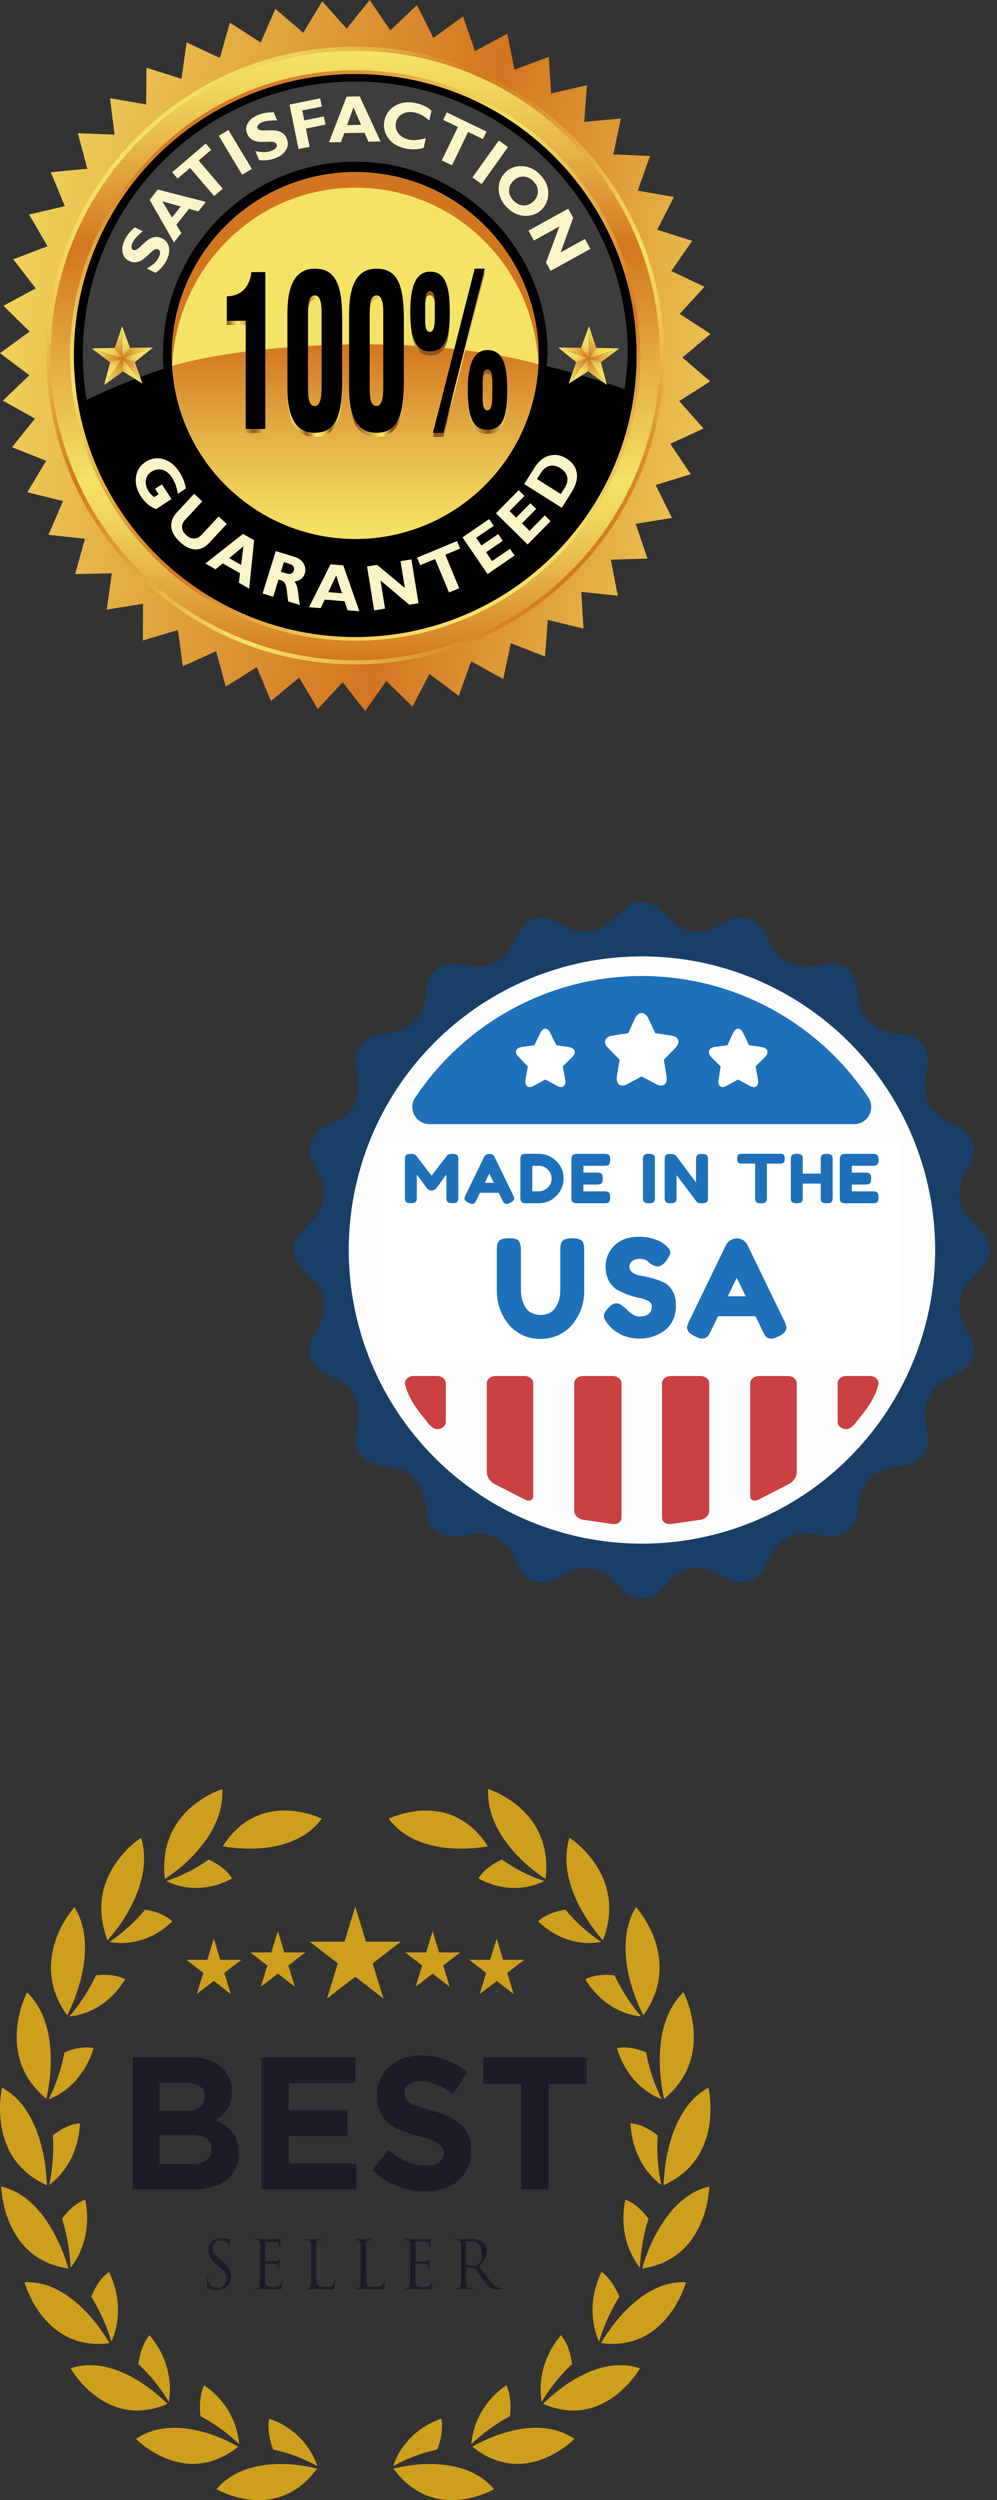 <svg width="87" height="218" viewBox="0 0 87 218" fill="none" xmlns="http://www.w3.org/2000/svg">
<rect x="0" y="0" width="87" height="218" fill="#333333" stroke="none"/>
<path d="M55.677 135.479C70.48 135.479 82.479 123.479 82.479 108.677C82.479 93.875 70.48 81.875 55.677 81.875C40.875 81.875 28.875 93.875 28.875 108.677C28.875 123.479 40.875 135.479 55.677 135.479Z" fill="#FDFDFD"/>
<path d="M58.533 119.982C58.112 119.982 57.768 120.263 57.768 120.607V132.344C57.768 132.688 58.11 132.934 58.528 132.891L61.141 132.514C61.552 132.441 61.892 132.102 61.892 131.758V120.609C61.892 120.265 61.547 119.984 61.126 119.984H58.533V119.982Z" fill="#C94141"/>
<path d="M66.231 119.982C65.81 119.982 65.465 120.263 65.465 120.607V130.453C65.465 130.797 65.77 130.945 66.141 130.784L68.885 129.381C69.235 129.19 69.522 128.75 69.522 128.406V120.609C69.522 120.265 69.178 119.984 68.757 119.984H66.231V119.982Z" fill="#C94141"/>
<path d="M73.861 124.615C74.212 124.615 74.599 124.155 74.599 124.155C74.933 123.66 76.238 122.357 76.625 120.8C76.642 120.758 76.654 120.715 76.659 120.667C76.662 120.657 76.664 120.647 76.667 120.635C76.664 120.635 76.662 120.635 76.659 120.635C76.659 120.624 76.662 120.614 76.662 120.604C76.662 120.258 76.32 119.979 75.897 119.979C75.889 119.979 75.882 119.979 75.874 119.979H73.856C73.467 119.982 73.147 120.22 73.103 120.527C73.1 120.527 73.098 120.527 73.096 120.527V123.994C73.098 124.338 73.44 124.615 73.861 124.615Z" fill="#C94141"/>
<path d="M53.467 119.982C53.888 119.982 54.233 120.263 54.233 120.607V132.344C54.233 132.688 53.891 132.934 53.472 132.891L50.859 132.514C50.448 132.441 50.109 132.102 50.109 131.758V120.609C50.109 120.265 50.453 119.984 50.874 119.984H53.467V119.982Z" fill="#C94141"/>
<path d="M45.77 119.982C46.191 119.982 46.535 120.263 46.535 120.607V130.453C46.535 130.797 46.231 130.945 45.859 130.784L43.115 129.381C42.766 129.19 42.479 128.75 42.479 128.406V120.609C42.479 120.265 42.823 119.984 43.244 119.984H45.77V119.982Z" fill="#C94141"/>
<path d="M38.139 124.615C37.788 124.615 37.401 124.156 37.401 124.156C37.067 123.661 35.762 122.358 35.375 120.801C35.358 120.758 35.346 120.716 35.341 120.668C35.338 120.658 35.336 120.648 35.333 120.635C35.336 120.635 35.338 120.635 35.341 120.635C35.341 120.625 35.338 120.615 35.338 120.605C35.338 120.259 35.68 119.98 36.103 119.98C36.111 119.98 36.118 119.98 36.126 119.98H38.144C38.533 119.982 38.852 120.221 38.897 120.527C38.9 120.527 38.902 120.527 38.904 120.527V123.995C38.902 124.339 38.56 124.615 38.139 124.615Z" fill="#C94141"/>
<path d="M85.698 110.555C86.573 109.68 86.573 108.28 85.698 107.433L84.561 106.266C83.716 105.391 83.453 103.815 83.978 102.765L84.736 101.306C85.261 100.226 84.823 98.884 83.774 98.33L82.316 97.571C81.772 97.251 81.332 96.78 81.048 96.216C80.764 95.653 80.647 95.019 80.712 94.391L80.945 92.786C81.121 91.619 80.304 90.452 79.109 90.248L77.505 89.985C76.339 89.781 75.172 88.672 74.998 87.476L74.706 85.871C74.531 84.675 73.394 83.829 72.198 84.033L70.595 84.266C69.399 84.441 67.971 83.712 67.417 82.661L66.659 81.203C66.385 80.687 65.922 80.298 65.367 80.118C64.811 79.938 64.208 79.982 63.685 80.24L62.227 80.969C61.177 81.494 59.603 81.261 58.728 80.385L57.562 79.277C57.143 78.872 56.584 78.646 56.002 78.646C55.42 78.646 54.861 78.872 54.442 79.277L53.276 80.385C52.401 81.261 50.856 81.494 49.777 80.969L48.319 80.24C47.795 79.982 47.192 79.938 46.637 80.118C46.082 80.298 45.618 80.687 45.345 81.203L44.587 82.661C44.266 83.205 43.796 83.646 43.233 83.93C42.67 84.215 42.036 84.331 41.409 84.266L39.805 84.033C38.639 83.858 37.472 84.675 37.298 85.871L37.006 87.476C36.831 88.643 35.694 89.81 34.498 89.985L32.895 90.277C31.729 90.452 30.854 91.59 31.058 92.786L31.291 94.391C31.466 95.587 30.737 97.017 29.688 97.6L28.23 98.33C27.714 98.604 27.326 99.067 27.146 99.623C26.966 100.178 27.01 100.782 27.268 101.306L27.997 102.765C28.55 103.815 28.288 105.391 27.442 106.266L26.276 107.433C25.872 107.852 25.646 108.412 25.646 108.994C25.646 109.577 25.872 110.137 26.276 110.555L27.442 111.723C28.288 112.598 28.55 114.144 28.026 115.224L27.268 116.683C27.01 117.207 26.966 117.811 27.146 118.366C27.326 118.922 27.714 119.385 28.23 119.659L29.688 120.418C30.766 120.972 31.466 122.402 31.291 123.598L31.058 125.203C30.883 126.37 31.7 127.537 32.895 127.712L34.498 128.004C35.665 128.179 36.831 129.317 37.006 130.513L37.298 132.118C37.472 133.285 38.61 134.131 39.805 133.956L41.409 133.723C42.604 133.548 44.033 134.248 44.616 135.328L45.345 136.786C45.618 137.302 46.082 137.691 46.637 137.871C47.192 138.051 47.795 138.007 48.319 137.749L49.777 137.02C50.856 136.466 52.401 136.728 53.276 137.574L54.442 138.741C55.317 139.558 56.716 139.558 57.562 138.741L58.728 137.574C59.603 136.699 61.177 136.466 62.227 136.991L63.685 137.749C64.763 138.275 66.105 137.837 66.659 136.786L67.417 135.328C67.971 134.248 69.399 133.548 70.595 133.723L72.198 133.956C73.365 134.131 74.531 133.314 74.735 132.118L74.998 130.513C75.172 129.346 76.31 128.179 77.505 128.004L79.109 127.712C80.275 127.537 81.15 126.399 80.945 125.203L80.712 123.598C80.537 122.402 81.266 120.972 82.316 120.388L83.774 119.659C84.289 119.385 84.678 118.922 84.857 118.366C85.037 117.811 84.993 117.207 84.736 116.683L84.007 115.224C83.453 114.144 83.716 112.598 84.561 111.723L85.727 110.555H85.698ZM56.016 134.598C49.231 134.598 42.723 131.901 37.925 127.099C33.127 122.297 30.431 115.785 30.431 108.994C30.431 102.204 33.127 95.692 37.925 90.89C42.723 86.088 49.231 83.391 56.016 83.391C62.802 83.391 69.31 86.088 74.108 90.89C78.906 95.692 81.602 102.204 81.602 108.994C81.602 115.785 78.906 122.297 74.108 127.099C69.31 131.901 62.802 134.598 56.016 134.598Z" fill="#193F68"/>
<path d="M37.519 98.02H74.633C74.898 98.001 75.154 97.911 75.373 97.759C75.592 97.608 75.767 97.401 75.88 97.159C75.992 96.917 76.039 96.65 76.014 96.384C75.99 96.118 75.895 95.863 75.741 95.646C73.57 92.411 70.642 89.758 67.215 87.921C63.787 86.083 59.964 85.116 56.078 85.104C52.192 85.092 48.363 86.036 44.924 87.853C41.486 89.67 38.542 92.304 36.352 95.526C36.159 95.746 36.035 96.017 35.994 96.307C35.953 96.597 35.997 96.892 36.121 97.157C36.245 97.422 36.444 97.645 36.692 97.798C36.94 97.952 37.228 98.029 37.519 98.02Z" fill="#1E70BA"/>
<rect x="33.396" y="99.312" width="45.208" height="19.375" fill="white"/>
<path d="M39.93 100.773C39.962 100.832 39.979 100.886 39.986 100.932C39.994 100.979 39.996 101.047 39.996 101.138V104.404C39.996 104.673 39.922 104.833 39.772 104.879C39.699 104.904 39.603 104.914 39.489 104.914C39.376 104.914 39.285 104.904 39.219 104.884C39.153 104.864 39.101 104.84 39.066 104.813C39.032 104.786 39.003 104.747 38.983 104.695C38.963 104.629 38.953 104.526 38.953 104.389V102.418C38.855 102.54 38.712 102.732 38.523 102.996C38.334 103.261 38.213 103.428 38.164 103.494C38.112 103.56 38.078 103.607 38.058 103.631C38.039 103.658 37.989 103.693 37.913 103.737C37.837 103.781 37.753 103.805 37.665 103.805C37.576 103.805 37.495 103.786 37.424 103.744C37.35 103.702 37.298 103.663 37.266 103.624L37.22 103.56C37.141 103.462 36.986 103.254 36.752 102.933C36.521 102.614 36.393 102.442 36.374 102.418V104.401C36.374 104.492 36.371 104.558 36.364 104.605C36.359 104.649 36.339 104.7 36.307 104.754C36.248 104.86 36.096 104.914 35.847 104.914C35.606 104.914 35.459 104.86 35.4 104.754C35.368 104.7 35.351 104.649 35.343 104.602C35.338 104.556 35.333 104.485 35.333 104.389V101.126C35.333 101.035 35.336 100.969 35.343 100.922C35.348 100.876 35.368 100.824 35.4 100.766C35.459 100.663 35.611 100.614 35.86 100.614C35.965 100.614 36.056 100.626 36.135 100.653C36.211 100.68 36.263 100.704 36.285 100.731L36.319 100.766L37.66 102.518C38.329 101.636 38.776 101.052 39 100.77C39.066 100.665 39.226 100.611 39.475 100.611C39.721 100.614 39.873 100.667 39.93 100.773Z" fill="#1E70BA"/>
<path d="M43.173 100.916L44.767 104.198C44.834 104.331 44.868 104.431 44.868 104.497C44.868 104.637 44.755 104.767 44.526 104.88C44.393 104.946 44.288 104.98 44.211 104.98C44.135 104.98 44.071 104.963 44.022 104.929C43.973 104.894 43.938 104.855 43.916 104.816C43.894 104.777 43.865 104.718 43.825 104.639L43.518 104.005H41.882L41.575 104.639C41.536 104.718 41.506 104.774 41.484 104.811C41.462 104.845 41.427 104.882 41.378 104.919C41.329 104.956 41.265 104.975 41.189 104.975C41.113 104.975 41.007 104.941 40.874 104.875C40.645 104.764 40.532 104.639 40.532 104.497C40.532 104.431 40.567 104.331 40.633 104.198L42.227 100.908C42.271 100.818 42.335 100.746 42.423 100.69C42.512 100.636 42.605 100.607 42.704 100.607C42.915 100.609 43.073 100.71 43.173 100.916ZM42.696 102.328L42.308 103.134H43.092L42.696 102.328Z" fill="#1E70BA"/>
<path d="M45.931 100.604L47.023 100.609C47.593 100.609 48.095 100.815 48.528 101.224C48.961 101.634 49.177 102.139 49.177 102.737C49.177 103.335 48.966 103.848 48.543 104.277C48.12 104.703 47.608 104.919 47.006 104.919H45.926C45.685 104.919 45.537 104.87 45.478 104.772C45.432 104.688 45.407 104.563 45.407 104.394V101.121C45.407 101.028 45.41 100.96 45.417 100.916C45.422 100.871 45.441 100.822 45.474 100.764C45.525 100.656 45.68 100.604 45.931 100.604ZM47.79 103.561C48.019 103.35 48.132 103.088 48.132 102.769C48.132 102.45 48.021 102.185 47.797 101.972C47.576 101.759 47.316 101.651 47.015 101.651H46.45V103.875H47.023C47.306 103.875 47.561 103.769 47.79 103.561Z" fill="#1E70BA"/>
<path d="M50.904 103.88H52.721C52.812 103.88 52.879 103.882 52.925 103.889C52.97 103.894 53.024 103.914 53.083 103.946C53.189 104 53.243 104.154 53.243 104.404C53.243 104.679 53.169 104.841 53.024 104.887C52.957 104.912 52.854 104.921 52.716 104.921H50.38C50.105 104.921 49.942 104.848 49.896 104.698C49.871 104.635 49.861 104.537 49.861 104.399V101.126C49.861 100.928 49.898 100.791 49.974 100.717C50.048 100.646 50.191 100.609 50.4 100.609H52.726C52.817 100.609 52.884 100.612 52.93 100.619C52.975 100.624 53.029 100.644 53.088 100.675C53.194 100.729 53.248 100.884 53.248 101.134C53.248 101.408 53.174 101.57 53.029 101.617C52.962 101.641 52.859 101.651 52.721 101.651H50.909V102.244H52.077C52.168 102.244 52.234 102.247 52.281 102.254C52.325 102.259 52.377 102.279 52.436 102.311C52.542 102.364 52.596 102.519 52.596 102.769C52.596 103.044 52.522 103.205 52.372 103.252C52.306 103.276 52.202 103.286 52.065 103.286H50.909V103.88H50.904Z" fill="#1E70BA"/>
<path d="M56.103 101.126C56.103 101.036 56.105 100.97 56.112 100.923C56.117 100.876 56.137 100.825 56.169 100.766C56.223 100.661 56.378 100.607 56.629 100.607C56.904 100.607 57.069 100.68 57.118 100.825C57.138 100.891 57.148 100.994 57.148 101.131V104.402C57.148 104.495 57.145 104.563 57.138 104.608C57.133 104.652 57.113 104.701 57.081 104.76C57.027 104.865 56.872 104.919 56.621 104.919C56.346 104.919 56.184 104.845 56.137 104.696C56.112 104.632 56.103 104.534 56.103 104.397V101.126V101.126Z" fill="#1E70BA"/>
<path d="M60.8 100.788C60.837 100.719 60.893 100.673 60.967 100.65C61.041 100.626 61.134 100.616 61.247 100.616C61.361 100.616 61.449 100.626 61.518 100.646C61.587 100.665 61.638 100.69 61.67 100.717C61.705 100.744 61.729 100.785 61.744 100.839C61.769 100.903 61.779 101.001 61.779 101.138V104.404C61.779 104.497 61.776 104.566 61.769 104.61C61.764 104.654 61.744 104.703 61.712 104.762C61.658 104.867 61.503 104.921 61.252 104.921C61.1 104.921 60.992 104.909 60.933 104.887C60.874 104.862 60.824 104.825 60.785 104.774C59.9 103.597 59.317 102.827 59.039 102.467V104.404C59.039 104.497 59.036 104.566 59.029 104.61C59.024 104.654 59.005 104.703 58.972 104.762C58.918 104.867 58.764 104.921 58.513 104.921C58.269 104.921 58.119 104.87 58.065 104.762C58.033 104.703 58.013 104.649 58.008 104.602C58.004 104.556 57.999 104.487 57.999 104.396V101.114C57.999 100.964 58.018 100.856 58.055 100.788C58.092 100.719 58.149 100.673 58.222 100.65C58.296 100.626 58.395 100.616 58.51 100.616C58.628 100.616 58.722 100.626 58.791 100.648C58.859 100.67 58.909 100.695 58.936 100.722C58.95 100.734 58.997 100.785 59.071 100.874C59.902 101.999 60.456 102.742 60.736 103.104V101.116C60.743 100.967 60.763 100.856 60.8 100.788Z" fill="#1E70BA"/>
<path d="M64.769 100.604H68.05C68.175 100.604 68.269 100.619 68.328 100.648C68.387 100.678 68.426 100.724 68.446 100.786C68.465 100.849 68.475 100.93 68.475 101.033C68.475 101.136 68.465 101.217 68.446 101.278C68.426 101.34 68.391 101.381 68.345 101.406C68.273 101.44 68.173 101.46 68.045 101.46H66.918V104.419C66.918 104.509 66.916 104.576 66.909 104.62C66.904 104.664 66.884 104.713 66.854 104.769C66.825 104.826 66.773 104.865 66.697 104.889C66.623 104.914 66.525 104.924 66.402 104.924C66.279 104.924 66.183 104.912 66.109 104.889C66.035 104.865 65.986 104.826 65.957 104.769C65.927 104.713 65.91 104.661 65.903 104.617C65.898 104.573 65.893 104.505 65.893 104.414V101.457H64.759C64.634 101.457 64.54 101.443 64.481 101.413C64.422 101.384 64.383 101.337 64.363 101.276C64.344 101.212 64.334 101.131 64.334 101.028C64.334 100.925 64.344 100.844 64.363 100.783C64.383 100.722 64.417 100.68 64.464 100.656C64.538 100.621 64.639 100.604 64.769 100.604Z" fill="#1E70BA"/>
<path d="M71.683 100.768C71.715 100.71 71.766 100.668 71.843 100.646C71.916 100.621 72.012 100.612 72.126 100.612C72.239 100.612 72.33 100.621 72.396 100.641C72.462 100.661 72.514 100.685 72.549 100.712C72.583 100.739 72.612 100.778 72.632 100.83C72.652 100.896 72.662 100.999 72.662 101.136V104.402C72.662 104.492 72.659 104.559 72.652 104.605C72.647 104.649 72.627 104.701 72.595 104.76C72.541 104.865 72.386 104.919 72.135 104.919C71.86 104.919 71.698 104.845 71.651 104.701C71.626 104.635 71.617 104.532 71.617 104.394V103.2H70.052V104.402C70.052 104.492 70.05 104.559 70.043 104.605C70.038 104.649 70.018 104.701 69.986 104.76C69.932 104.865 69.777 104.919 69.526 104.919C69.251 104.919 69.088 104.845 69.042 104.701C69.017 104.635 69.007 104.532 69.007 104.394V101.126C69.007 101.036 69.01 100.97 69.017 100.923C69.022 100.876 69.042 100.825 69.073 100.766C69.128 100.661 69.283 100.607 69.533 100.607C69.809 100.607 69.971 100.68 70.023 100.825C70.043 100.891 70.052 100.994 70.052 101.131V102.333H71.617V101.126C71.617 101.036 71.619 100.97 71.626 100.923C71.634 100.879 71.653 100.827 71.683 100.768Z" fill="#1E70BA"/>
<path d="M74.323 103.88H76.14C76.231 103.88 76.298 103.882 76.344 103.889C76.389 103.894 76.443 103.914 76.502 103.946C76.608 104 76.662 104.154 76.662 104.404C76.662 104.679 76.588 104.841 76.443 104.887C76.376 104.912 76.273 104.921 76.135 104.921H73.799C73.524 104.921 73.361 104.848 73.314 104.698C73.29 104.635 73.28 104.537 73.28 104.399V101.126C73.28 100.928 73.317 100.791 73.393 100.717C73.467 100.646 73.61 100.609 73.819 100.609H76.145C76.236 100.609 76.303 100.612 76.349 100.619C76.394 100.624 76.448 100.644 76.507 100.675C76.612 100.729 76.667 100.884 76.667 101.134C76.667 101.408 76.593 101.57 76.448 101.617C76.381 101.641 76.278 101.651 76.14 101.651H74.328V102.244H75.496C75.587 102.244 75.653 102.247 75.7 102.254C75.744 102.259 75.798 102.279 75.857 102.311C75.963 102.364 76.017 102.519 76.017 102.769C76.017 103.044 75.944 103.205 75.793 103.252C75.727 103.276 75.624 103.286 75.486 103.286H74.33V103.88H74.323Z" fill="#1E70BA"/>
<path d="M49.011 108.3C49.09 108.175 49.203 108.086 49.353 108.04C49.503 107.993 49.69 107.969 49.914 107.969C50.138 107.969 50.317 107.988 50.45 108.028C50.583 108.067 50.686 108.113 50.757 108.17C50.829 108.224 50.88 108.307 50.91 108.417C50.956 108.55 50.981 108.756 50.981 109.03V112.585C50.981 113.619 50.659 114.561 50.012 115.409C49.697 115.809 49.292 116.132 48.797 116.38C48.3 116.628 47.752 116.75 47.15 116.75C46.547 116.75 46.001 116.625 45.509 116.373C45.017 116.122 44.619 115.792 44.312 115.385C43.675 114.554 43.355 113.612 43.355 112.56V109.018C43.355 108.829 43.36 108.689 43.372 108.599C43.384 108.508 43.421 108.405 43.485 108.287C43.547 108.17 43.655 108.086 43.802 108.04C43.953 107.993 44.152 107.969 44.405 107.969C44.658 107.969 44.858 107.993 45.008 108.04C45.157 108.086 45.258 108.17 45.315 108.287C45.408 108.469 45.458 108.714 45.458 109.028V112.558C45.458 113.036 45.576 113.492 45.812 113.923C45.93 114.144 46.107 114.321 46.343 114.453C46.579 114.585 46.859 114.654 47.181 114.654C47.757 114.654 48.185 114.441 48.468 114.019C48.751 113.595 48.893 113.105 48.893 112.548V108.947C48.893 108.64 48.932 108.425 49.011 108.3Z" fill="#1E70BA"/>
<path d="M53.002 115.394C52.798 115.144 52.694 114.919 52.694 114.718C52.694 114.517 52.864 114.252 53.201 113.923C53.398 113.735 53.607 113.641 53.826 113.641C54.045 113.641 54.352 113.838 54.746 114.23C54.856 114.362 55.014 114.49 55.218 114.612C55.422 114.735 55.611 114.794 55.783 114.794C56.516 114.794 56.88 114.495 56.88 113.899C56.88 113.717 56.779 113.568 56.58 113.445C56.379 113.323 56.13 113.235 55.83 113.181C55.533 113.127 55.208 113.038 54.864 112.916C54.517 112.793 54.195 112.651 53.895 112.487C53.595 112.323 53.346 112.06 53.145 111.705C52.943 111.347 52.844 110.918 52.844 110.415C52.844 109.726 53.103 109.123 53.617 108.608C54.133 108.094 54.834 107.839 55.724 107.839C56.197 107.839 56.627 107.9 57.018 108.02C57.409 108.14 57.677 108.265 57.827 108.39L58.122 108.613C58.366 108.841 58.489 109.033 58.489 109.19C58.489 109.346 58.395 109.562 58.206 109.837C57.938 110.229 57.662 110.425 57.38 110.425C57.215 110.425 57.011 110.347 56.765 110.19C56.74 110.175 56.696 110.136 56.629 110.072C56.563 110.008 56.502 109.959 56.447 109.92C56.283 109.817 56.071 109.768 55.815 109.768C55.56 109.768 55.348 109.829 55.178 109.949C55.009 110.072 54.925 110.239 54.925 110.455C54.925 110.67 55.026 110.844 55.225 110.979C55.427 111.112 55.675 111.202 55.975 111.249C56.275 111.295 56.6 111.369 56.954 111.467C57.308 111.565 57.635 111.685 57.933 111.825C58.23 111.967 58.481 112.212 58.683 112.56C58.885 112.911 58.983 113.34 58.983 113.85C58.983 114.36 58.88 114.808 58.675 115.198C58.471 115.586 58.203 115.887 57.874 116.098C57.237 116.515 56.556 116.721 55.833 116.721C55.464 116.721 55.112 116.676 54.782 116.586C54.453 116.495 54.185 116.385 53.981 116.25C53.563 116 53.273 115.755 53.108 115.519L53.002 115.394Z" fill="#1E70BA"/>
<path d="M65.242 108.594L68.429 115.159C68.562 115.426 68.631 115.625 68.631 115.76C68.631 116.041 68.402 116.296 67.945 116.524C67.677 116.657 67.468 116.725 67.313 116.725C67.16 116.725 67.032 116.691 66.934 116.62C66.836 116.549 66.764 116.475 66.723 116.397C66.678 116.319 66.617 116.201 66.541 116.044L65.926 114.772H62.655L62.04 116.044C61.961 116.201 61.9 116.314 61.858 116.385C61.814 116.456 61.745 116.527 61.647 116.603C61.548 116.676 61.423 116.716 61.268 116.716C61.115 116.716 60.904 116.649 60.636 116.517C60.178 116.296 59.95 116.046 59.95 115.764C59.95 115.632 60.016 115.431 60.151 115.164L63.339 108.586C63.425 108.407 63.557 108.26 63.735 108.15C63.912 108.04 64.099 107.986 64.295 107.986C64.723 107.981 65.038 108.184 65.242 108.594ZM64.288 111.418L63.508 113.031H65.077L64.288 111.418Z" fill="#1E70BA"/>
<path d="M58.581 90.306L57.177 90.09L56.579 88.796C56.25 88.179 55.742 88.179 55.444 88.796L54.846 90.09L53.442 90.306C52.785 90.399 52.605 90.861 53.024 91.323L54.099 92.402L53.86 93.851C53.741 94.498 54.099 94.837 54.667 94.56L56.011 93.851L57.326 94.56C57.923 94.806 58.252 94.498 58.163 93.851L57.923 92.402L58.969 91.323C59.388 90.861 59.238 90.399 58.581 90.306ZM49.618 91.293L48.542 91.138L48.034 90.09C47.795 89.566 47.377 89.566 47.138 90.09L46.63 91.138L45.525 91.293C44.987 91.385 44.867 91.755 45.226 92.125L46.062 92.988L45.853 94.128C45.793 94.683 46.062 94.93 46.511 94.714L47.586 94.128L48.662 94.714C49.11 94.93 49.409 94.652 49.319 94.128L49.11 92.988L49.976 92.125C50.305 91.755 50.156 91.385 49.648 91.293H49.618Z" fill="white"/>
<path d="M53.442 90.306L54.816 90.09L55.414 88.796C55.742 88.179 56.25 88.179 56.549 88.796L57.177 90.09L58.581 90.306C59.238 90.399 59.388 90.861 58.969 91.323L57.923 92.402L58.133 93.851C58.252 94.498 57.894 94.837 57.326 94.56L55.981 93.851L54.667 94.56C54.069 94.806 53.741 94.498 53.83 93.851L54.069 92.402L53.024 91.323C52.605 90.861 52.785 90.399 53.442 90.306ZM62.345 91.293L63.48 91.138L63.959 90.09C64.198 89.566 64.616 89.566 64.855 90.09L65.363 91.138L66.468 91.293C67.006 91.385 67.126 91.755 66.797 92.125L65.93 92.988L66.14 94.128C66.229 94.683 65.93 94.93 65.482 94.714L64.407 94.128L63.331 94.714C62.883 94.93 62.614 94.652 62.704 94.128L62.883 92.988L62.017 92.125C61.718 91.755 61.837 91.385 62.345 91.293Z" fill="white"/>
<path d="M34.334 215.255C34.334 215.255 40.145 213.582 43.112 217.04C43.112 217.04 37.907 220.116 34.334 215.255Z" fill="#CE9F1C"/>
<path d="M38.162 213.587C38.794 211.931 38.509 210.895 38.509 210.895C36.047 211.737 34.772 213.603 34.303 215.039C35.231 214.494 36.684 213.895 38.162 213.587Z" fill="#CE9F1C"/>
<path d="M41.216 213.339C41.216 213.339 46.42 210.134 50.132 212.659C50.132 212.664 45.855 217.062 41.216 213.339Z" fill="#CE9F1C"/>
<path d="M44.504 210.679C44.708 208.904 44.183 207.981 44.183 207.981C42.011 209.47 41.236 211.618 41.129 213.134C41.899 212.357 43.153 211.386 44.504 210.679Z" fill="#CE9F1C"/>
<path d="M47.394 209.605C47.394 209.605 51.641 205.084 55.841 206.508C55.841 206.508 52.788 211.931 47.394 209.605Z" fill="#CE9F1C"/>
<path d="M49.923 206.136C49.688 204.366 48.954 203.622 48.954 203.622C47.221 205.656 46.997 207.943 47.267 209.438C47.812 208.472 48.786 207.188 49.923 206.136Z" fill="#CE9F1C"/>
<path d="M52.452 204.307C52.452 204.307 55.449 198.776 59.854 199.003C59.854 199.003 58.227 205.073 52.452 204.307Z" fill="#CE9F1C"/>
<path d="M54.042 200.266C53.379 198.62 52.487 198.102 52.487 198.102C51.31 200.541 51.651 202.812 52.278 204.183C52.579 203.098 53.206 201.587 54.042 200.266Z" fill="#CE9F1C"/>
<path d="M56.04 197.805C56.04 197.805 57.579 191.643 61.892 190.656C61.892 190.656 61.805 196.963 56.04 197.805Z" fill="#CE9F1C"/>
<path d="M56.591 193.462C55.551 192.053 54.562 191.8 54.562 191.8C54.022 194.476 54.909 196.58 55.847 197.73C55.867 196.602 56.101 194.972 56.591 193.462Z" fill="#CE9F1C"/>
<path d="M57.916 190.537C57.916 190.537 57.896 184.16 61.821 182.028C61.816 182.028 63.279 188.147 57.916 190.537Z" fill="#CE9F1C"/>
<path d="M57.386 186.194C56.035 185.12 55.02 185.141 55.02 185.141C55.153 187.877 56.524 189.663 57.712 190.515C57.452 189.426 57.284 187.785 57.386 186.194Z" fill="#CE9F1C"/>
<path d="M57.952 183.01C57.952 183.01 56.372 176.859 59.639 173.719C59.639 173.719 62.545 179.228 57.952 183.01Z" fill="#CE9F1C"/>
<path d="M56.377 178.958C54.812 178.289 53.833 178.591 53.833 178.591C54.628 181.197 56.392 182.546 57.748 183.043C57.233 182.055 56.667 180.523 56.377 178.958Z" fill="#CE9F1C"/>
<path d="M56.142 175.726C56.142 175.726 53.114 170.217 55.499 166.289C55.505 166.289 59.659 170.816 56.142 175.726Z" fill="#CE9F1C"/>
<path d="M53.629 172.246C51.951 172.03 51.08 172.586 51.08 172.586C52.487 174.885 54.516 175.705 55.948 175.818C55.219 175.003 54.296 173.676 53.629 172.246Z" fill="#CE9F1C"/>
<path d="M52.615 169.181C52.615 169.181 48.343 164.687 49.689 160.241C49.694 160.246 54.812 163.478 52.615 169.181Z" fill="#CE9F1C"/>
<path d="M49.337 166.511C47.665 166.759 46.961 167.536 46.961 167.536C48.883 169.37 51.044 169.608 52.457 169.322C51.544 168.739 50.331 167.708 49.337 166.511Z" fill="#CE9F1C"/>
<path d="M47.608 163.834C47.608 163.834 42.383 160.662 42.597 156C42.597 156 48.332 157.721 47.608 163.834Z" fill="#CE9F1C"/>
<path d="M43.79 162.145C42.235 162.847 41.746 163.791 41.746 163.791C44.05 165.037 46.196 164.676 47.491 164.012C46.466 163.699 45.044 163.036 43.79 162.145Z" fill="#CE9F1C"/>
<path d="M42.562 160.985C42.562 160.985 36.658 162.243 33.916 158.584C33.916 158.59 39.299 155.881 42.562 160.985Z" fill="#CE9F1C"/>
<path d="M27.666 215.255C27.666 215.255 21.854 213.582 18.887 217.041C18.892 217.041 24.097 220.116 27.666 215.255Z" fill="#CE9F1C"/>
<path d="M23.837 213.587C23.205 211.931 23.491 210.895 23.491 210.895C25.953 211.737 27.227 213.604 27.696 215.039C26.768 214.494 25.316 213.895 23.837 213.587Z" fill="#CE9F1C"/>
<path d="M20.784 213.339C20.784 213.339 15.579 210.134 11.868 212.659C11.873 212.664 16.145 217.062 20.784 213.339Z" fill="#CE9F1C"/>
<path d="M17.495 210.679C17.291 208.904 17.816 207.981 17.816 207.981C19.988 209.47 20.763 211.618 20.87 213.134C20.1 212.357 18.846 211.386 17.495 210.679Z" fill="#CE9F1C"/>
<path d="M14.606 209.605C14.606 209.605 10.359 205.084 6.159 206.508C6.159 206.508 9.212 211.931 14.606 209.605Z" fill="#CE9F1C"/>
<path d="M12.077 206.136C12.312 204.366 13.046 203.622 13.046 203.622C14.779 205.656 15.004 207.943 14.733 209.438C14.188 208.472 13.214 207.188 12.077 206.136Z" fill="#CE9F1C"/>
<path d="M9.548 204.307C9.548 204.307 6.551 198.776 2.146 199.003C2.146 199.003 3.772 205.073 9.548 204.307Z" fill="#CE9F1C"/>
<path d="M7.958 200.266C8.621 198.62 9.513 198.102 9.513 198.102C10.691 200.541 10.349 202.812 9.722 204.183C9.421 203.098 8.794 201.588 7.958 200.266Z" fill="#CE9F1C"/>
<path d="M5.96 197.805C5.96 197.805 4.42 191.643 0.107 190.656C0.107 190.656 0.194 196.963 5.96 197.805Z" fill="#CE9F1C"/>
<path d="M5.409 193.462C6.449 192.053 7.438 191.8 7.438 191.8C7.978 194.476 7.091 196.58 6.153 197.73C6.133 196.602 5.898 194.973 5.409 193.462Z" fill="#CE9F1C"/>
<path d="M4.083 190.537C4.083 190.537 4.104 184.16 0.179 182.029C0.184 182.029 -1.279 188.147 4.083 190.537Z" fill="#CE9F1C"/>
<path d="M4.614 186.194C5.965 185.12 6.979 185.142 6.979 185.142C6.847 187.877 5.475 189.663 4.288 190.516C4.548 189.426 4.716 187.786 4.614 186.194Z" fill="#CE9F1C"/>
<path d="M4.047 183.01C4.047 183.01 5.628 176.859 2.36 173.719C2.36 173.719 -0.546 179.228 4.047 183.01Z" fill="#CE9F1C"/>
<path d="M5.623 178.958C7.188 178.289 8.166 178.591 8.166 178.591C7.371 181.198 5.607 182.546 4.251 183.043C4.766 182.055 5.332 180.523 5.623 178.958Z" fill="#CE9F1C"/>
<path d="M5.857 175.726C5.857 175.726 8.886 170.217 6.5 166.289C6.495 166.289 2.34 170.816 5.857 175.726Z" fill="#CE9F1C"/>
<path d="M8.371 172.246C10.048 172.03 10.919 172.586 10.919 172.586C9.512 174.885 7.484 175.705 6.051 175.818C6.785 175.003 7.703 173.676 8.371 172.246Z" fill="#CE9F1C"/>
<path d="M9.385 169.181C9.385 169.181 13.657 164.687 12.311 160.241C12.311 160.246 7.188 163.478 9.385 169.181Z" fill="#CE9F1C"/>
<path d="M12.663 166.511C14.335 166.759 15.039 167.536 15.039 167.536C13.117 169.37 10.956 169.608 9.543 169.322C10.456 168.739 11.669 167.708 12.663 166.511Z" fill="#CE9F1C"/>
<path d="M14.391 163.834C14.391 163.834 19.616 160.662 19.402 156C19.402 156 13.667 157.721 14.391 163.834Z" fill="#CE9F1C"/>
<path d="M18.21 162.145C19.764 162.847 20.254 163.791 20.254 163.791C17.95 165.037 15.803 164.676 14.509 164.012C15.533 163.699 16.961 163.036 18.21 162.145Z" fill="#CE9F1C"/>
<path d="M19.438 160.985C19.438 160.985 25.341 162.243 28.084 158.584C28.084 158.59 22.7 155.881 19.438 160.985Z" fill="#CE9F1C"/>
<path d="M11.588 179.39H16.64C17.883 179.39 18.862 179.751 19.484 180.409C19.984 180.938 20.228 181.58 20.228 182.368V182.4C20.228 183.701 19.576 184.424 18.796 184.888C20.055 185.4 20.83 186.172 20.83 187.721V187.753C20.83 189.857 19.214 190.915 16.757 190.915H11.588V179.39ZM16.13 184.052C17.185 184.052 17.858 183.69 17.858 182.832V182.8C17.858 182.044 17.297 181.613 16.288 181.613H13.922V184.046H16.13V184.052ZM16.767 188.692C17.822 188.692 18.459 188.298 18.459 187.44V187.408C18.459 186.636 17.914 186.156 16.685 186.156H13.917V188.692H16.767V188.692Z" fill="#1C1C28"/>
<path d="M22.812 179.39H31.02V181.645H25.193V183.981H30.322V186.237H25.193V188.654H31.102V190.909H22.812V179.39Z" fill="#1C1C28"/>
<path d="M32.483 189.232L33.901 187.44C34.879 188.298 35.904 188.838 37.148 188.838C38.127 188.838 38.718 188.428 38.718 187.753V187.721C38.718 187.079 38.346 186.75 36.526 186.259C34.334 185.665 32.917 185.023 32.917 182.735V182.703C32.917 180.615 34.502 179.228 36.725 179.228C38.31 179.228 39.661 179.757 40.767 180.69L39.529 182.6C38.565 181.893 37.617 181.467 36.699 181.467C35.782 181.467 35.297 181.91 35.297 182.471V182.503C35.297 183.259 35.766 183.507 37.647 184.019C39.855 184.629 41.099 185.465 41.099 187.473V187.505C41.099 189.793 39.452 191.077 37.102 191.077C35.455 191.077 33.788 190.467 32.483 189.232Z" fill="#1C1C28"/>
<path d="M45.483 181.731H42.169V179.395H51.187V181.731H47.873V190.909H45.478V181.731H45.483Z" fill="#1C1C28"/>
<path d="M18.133 199.532C18.056 199.494 18.051 199.467 18.051 199.311C18.051 199.019 18.072 198.787 18.077 198.695C18.082 198.631 18.092 198.604 18.123 198.604C18.153 198.604 18.163 198.62 18.163 198.668C18.163 198.722 18.163 198.803 18.179 198.884C18.26 199.311 18.622 199.478 18.989 199.478C19.514 199.478 19.774 199.078 19.774 198.706C19.774 198.307 19.616 198.075 19.147 197.665L18.902 197.449C18.321 196.947 18.189 196.586 18.189 196.192C18.189 195.571 18.627 195.151 19.321 195.151C19.535 195.151 19.693 195.172 19.83 195.21C19.932 195.231 19.978 195.237 20.024 195.237C20.07 195.237 20.08 195.248 20.08 195.28C20.08 195.307 20.06 195.501 20.06 195.895C20.06 195.987 20.049 196.03 20.024 196.03C19.994 196.03 19.983 196.003 19.978 195.954C19.973 195.884 19.937 195.728 19.907 195.663C19.876 195.598 19.728 195.356 19.224 195.356C18.846 195.356 18.551 195.604 18.551 196.03C18.551 196.359 18.694 196.57 19.219 197.001L19.372 197.131C20.019 197.67 20.172 198.026 20.172 198.49C20.172 198.728 20.085 199.17 19.708 199.451C19.474 199.623 19.178 199.694 18.882 199.694C18.612 199.688 18.357 199.65 18.133 199.532Z" fill="#1C1C28"/>
<path d="M22.701 196.909C22.701 196.008 22.701 195.841 22.69 195.658C22.68 195.463 22.634 195.366 22.456 195.328C22.41 195.318 22.318 195.312 22.267 195.312C22.247 195.312 22.221 195.301 22.221 195.28C22.221 195.247 22.247 195.231 22.308 195.231C22.435 195.231 22.583 195.231 22.701 195.237L22.925 195.247C22.96 195.247 24.051 195.247 24.179 195.242C24.281 195.237 24.373 195.226 24.413 195.215C24.439 195.21 24.464 195.188 24.49 195.188C24.505 195.188 24.51 195.21 24.51 195.242C24.51 195.285 24.485 195.35 24.464 195.512C24.459 195.571 24.449 195.825 24.439 195.895C24.434 195.922 24.424 195.96 24.398 195.96C24.367 195.96 24.352 195.933 24.352 195.884C24.352 195.841 24.347 195.744 24.322 195.674C24.286 195.582 24.23 195.512 23.934 195.474C23.842 195.463 23.246 195.458 23.185 195.458C23.164 195.458 23.154 195.474 23.154 195.517V197.114C23.154 197.158 23.159 197.174 23.185 197.174C23.256 197.174 23.929 197.174 24.056 197.163C24.189 197.152 24.265 197.141 24.311 197.082C24.352 197.033 24.373 197.006 24.393 197.006C24.408 197.006 24.418 197.017 24.418 197.055C24.418 197.087 24.393 197.19 24.373 197.379C24.362 197.497 24.352 197.708 24.352 197.751C24.352 197.8 24.352 197.859 24.317 197.859C24.291 197.859 24.276 197.837 24.276 197.805C24.276 197.746 24.276 197.692 24.255 197.616C24.235 197.535 24.184 197.438 23.97 197.411C23.822 197.395 23.282 197.384 23.185 197.384C23.159 197.384 23.149 197.4 23.149 197.422V197.929C23.149 198.129 23.144 198.798 23.149 198.922C23.164 199.321 23.246 199.397 23.786 199.397C23.929 199.397 24.169 199.397 24.311 199.332C24.454 199.267 24.52 199.154 24.556 198.916C24.566 198.852 24.576 198.83 24.607 198.83C24.638 198.83 24.638 198.879 24.638 198.916C24.638 198.965 24.592 199.359 24.566 199.478C24.526 199.629 24.485 199.629 24.271 199.629C23.863 199.629 23.557 199.618 23.348 199.613C23.134 199.602 23.001 199.596 22.92 199.596C22.91 199.596 22.818 199.596 22.701 199.602C22.588 199.602 22.466 199.613 22.384 199.613C22.323 199.613 22.298 199.602 22.298 199.564C22.298 199.548 22.308 199.532 22.344 199.532C22.395 199.532 22.461 199.521 22.507 199.51C22.619 199.488 22.644 199.359 22.665 199.192C22.69 198.949 22.69 198.49 22.69 197.934V196.909H22.701Z" fill="#1C1C28"/>
<path d="M27.594 197.94C27.594 198.793 27.614 199.165 27.716 199.267C27.803 199.359 27.946 199.402 28.374 199.402C28.665 199.402 28.904 199.397 29.037 199.23C29.108 199.138 29.164 198.992 29.18 198.884C29.185 198.836 29.195 198.809 29.23 198.809C29.256 198.809 29.261 198.83 29.261 198.895C29.261 198.96 29.22 199.305 29.18 199.472C29.139 199.607 29.123 199.629 28.833 199.629C28.44 199.629 28.155 199.618 27.925 199.613C27.696 199.602 27.528 199.596 27.365 199.596C27.344 199.596 27.247 199.602 27.14 199.602C27.028 199.607 26.911 199.613 26.829 199.613C26.768 199.613 26.743 199.602 26.743 199.564C26.743 199.548 26.753 199.532 26.789 199.532C26.84 199.532 26.906 199.521 26.952 199.51C27.064 199.489 27.089 199.359 27.11 199.192C27.135 198.949 27.135 198.49 27.135 197.935V196.915C27.135 196.014 27.135 195.846 27.125 195.663C27.115 195.469 27.069 195.372 26.891 195.334C26.845 195.323 26.753 195.318 26.702 195.318C26.682 195.318 26.656 195.307 26.656 195.285C26.656 195.253 26.682 195.237 26.743 195.237C26.988 195.237 27.334 195.253 27.36 195.253C27.385 195.253 27.788 195.237 27.951 195.237C28.012 195.237 28.038 195.248 28.038 195.285C28.038 195.307 28.017 195.318 27.992 195.318C27.951 195.318 27.875 195.323 27.813 195.334C27.655 195.361 27.609 195.463 27.599 195.663C27.589 195.846 27.589 196.008 27.589 196.915V197.94H27.594Z" fill="#1C1C28"/>
<path d="M31.932 197.94C31.932 198.793 31.953 199.165 32.055 199.267C32.141 199.359 32.284 199.402 32.712 199.402C33.003 199.402 33.243 199.397 33.375 199.23C33.447 199.138 33.502 198.992 33.518 198.884C33.523 198.836 33.533 198.809 33.569 198.809C33.594 198.809 33.599 198.83 33.599 198.895C33.599 198.96 33.559 199.305 33.518 199.472C33.477 199.607 33.462 199.629 33.171 199.629C32.779 199.629 32.493 199.618 32.264 199.613C32.034 199.602 31.866 199.596 31.703 199.596C31.683 199.596 31.586 199.602 31.479 199.602C31.372 199.607 31.249 199.613 31.168 199.613C31.107 199.613 31.081 199.602 31.081 199.564C31.081 199.548 31.091 199.532 31.127 199.532C31.178 199.532 31.244 199.521 31.29 199.51C31.402 199.489 31.428 199.359 31.448 199.192C31.474 198.949 31.474 198.49 31.474 197.935V196.915C31.474 196.014 31.474 195.846 31.463 195.663C31.453 195.469 31.407 195.372 31.229 195.334C31.183 195.323 31.091 195.318 31.04 195.318C31.02 195.318 30.994 195.307 30.994 195.285C30.994 195.253 31.02 195.237 31.081 195.237C31.326 195.237 31.672 195.253 31.698 195.253C31.723 195.253 32.126 195.237 32.289 195.237C32.35 195.237 32.376 195.248 32.376 195.285C32.376 195.307 32.355 195.318 32.33 195.318C32.294 195.318 32.213 195.323 32.152 195.334C31.994 195.361 31.948 195.463 31.938 195.663C31.927 195.846 31.927 196.008 31.927 196.915V197.94H31.932Z" fill="#1C1C28"/>
<path d="M35.807 196.909C35.807 196.008 35.807 195.841 35.797 195.658C35.786 195.463 35.74 195.366 35.562 195.328C35.516 195.318 35.424 195.312 35.373 195.312C35.353 195.312 35.328 195.301 35.328 195.28C35.328 195.247 35.353 195.231 35.414 195.231C35.542 195.231 35.689 195.231 35.807 195.237L36.031 195.247C36.067 195.247 37.158 195.247 37.285 195.242C37.387 195.237 37.479 195.226 37.52 195.215C37.545 195.21 37.571 195.188 37.596 195.188C37.611 195.188 37.616 195.21 37.616 195.242C37.616 195.285 37.591 195.35 37.571 195.512C37.566 195.571 37.555 195.825 37.545 195.895C37.54 195.922 37.53 195.96 37.509 195.96C37.479 195.96 37.464 195.933 37.464 195.884C37.464 195.841 37.458 195.744 37.433 195.674C37.392 195.582 37.341 195.512 37.045 195.474C36.954 195.463 36.357 195.458 36.296 195.458C36.276 195.458 36.266 195.474 36.266 195.517V197.114C36.266 197.158 36.271 197.174 36.296 197.174C36.367 197.174 37.04 197.174 37.168 197.163C37.3 197.152 37.377 197.141 37.423 197.082C37.458 197.033 37.484 197.006 37.504 197.006C37.52 197.006 37.53 197.017 37.53 197.055C37.53 197.087 37.504 197.19 37.484 197.379C37.474 197.497 37.464 197.708 37.464 197.751C37.464 197.8 37.464 197.859 37.423 197.859C37.397 197.859 37.382 197.837 37.382 197.805C37.382 197.746 37.382 197.692 37.361 197.616C37.341 197.535 37.29 197.438 37.076 197.411C36.928 197.395 36.388 197.384 36.291 197.384C36.266 197.384 36.25 197.4 36.25 197.422V197.929C36.25 198.129 36.245 198.798 36.25 198.922C36.266 199.321 36.347 199.397 36.887 199.397C37.03 199.397 37.27 199.397 37.413 199.332C37.555 199.267 37.621 199.154 37.657 198.916C37.667 198.852 37.678 198.83 37.708 198.83C37.739 198.83 37.739 198.879 37.739 198.916C37.739 198.965 37.693 199.359 37.667 199.478C37.627 199.629 37.586 199.629 37.372 199.629C36.959 199.629 36.658 199.618 36.449 199.613C36.235 199.602 36.102 199.596 36.021 199.596C36.011 199.596 35.919 199.596 35.802 199.602C35.694 199.602 35.567 199.613 35.486 199.613C35.424 199.613 35.399 199.602 35.399 199.564C35.399 199.548 35.409 199.532 35.445 199.532C35.496 199.532 35.562 199.521 35.608 199.51C35.715 199.488 35.745 199.359 35.766 199.192C35.791 198.949 35.791 198.49 35.791 197.934V196.909H35.807Z" fill="#1C1C28"/>
<path d="M40.242 196.909C40.242 196.008 40.242 195.841 40.232 195.658C40.222 195.463 40.176 195.366 39.997 195.328C39.951 195.318 39.86 195.312 39.809 195.312C39.788 195.312 39.763 195.301 39.763 195.28C39.763 195.248 39.788 195.231 39.849 195.231C40.094 195.231 40.441 195.248 40.466 195.248C40.528 195.248 40.94 195.231 41.114 195.231C41.46 195.231 41.827 195.264 42.113 195.485C42.251 195.587 42.49 195.873 42.49 196.273C42.49 196.699 42.322 197.131 41.827 197.611C42.276 198.221 42.648 198.733 42.964 199.095C43.26 199.424 43.494 199.488 43.632 199.51C43.734 199.526 43.81 199.526 43.846 199.526C43.872 199.526 43.897 199.542 43.897 199.559C43.897 199.591 43.867 199.607 43.765 199.607H43.382C43.076 199.607 42.939 199.58 42.796 199.499C42.562 199.364 42.368 199.084 42.057 198.647C41.827 198.328 41.567 197.94 41.46 197.789C41.44 197.767 41.42 197.756 41.389 197.756L40.716 197.746C40.691 197.746 40.68 197.762 40.68 197.794V197.935C40.68 198.49 40.68 198.949 40.706 199.192C40.721 199.359 40.757 199.488 40.92 199.51C40.996 199.521 41.119 199.532 41.165 199.532C41.195 199.532 41.211 199.548 41.211 199.564C41.211 199.591 41.185 199.613 41.124 199.613C40.823 199.613 40.477 199.596 40.451 199.596C40.446 199.596 40.099 199.613 39.936 199.613C39.875 199.613 39.849 199.602 39.849 199.564C39.849 199.548 39.86 199.532 39.895 199.532C39.946 199.532 40.013 199.521 40.059 199.51C40.171 199.488 40.196 199.359 40.217 199.192C40.242 198.949 40.242 198.49 40.242 197.935V196.909V196.909ZM40.68 197.411C40.68 197.438 40.691 197.465 40.716 197.481C40.798 197.535 41.053 197.573 41.292 197.573C41.425 197.573 41.578 197.557 41.705 197.465C41.899 197.325 42.041 197.012 42.041 196.575C42.041 195.852 41.68 195.415 41.093 195.415C40.93 195.415 40.782 195.431 40.726 195.447C40.701 195.458 40.68 195.48 40.68 195.517V197.411Z" fill="#1C1C28"/>
<path d="M31 166.252L31.938 169.306H34.971L32.519 171.194L33.457 174.253L31 172.365L28.542 174.253L29.48 171.194L27.028 169.306H30.062L31 166.252Z" fill="#CE9F1C"/>
<path d="M24.245 168.399L24.811 170.244H26.641L25.158 171.383L25.729 173.233L24.245 172.09L22.762 173.233L23.328 171.383L21.844 170.244H23.674L24.245 168.399Z" fill="#CE9F1C"/>
<path d="M18.658 169.041L19.224 170.886H21.059L19.575 172.025L20.141 173.87L18.658 172.732L17.174 173.87L17.74 172.025L16.257 170.886H18.092L18.658 169.041Z" fill="#CE9F1C"/>
<path d="M37.754 168.399L37.188 170.244H35.358L36.842 171.383L36.271 173.233L37.754 172.09L39.238 173.233L38.672 171.383L40.155 170.244H38.325L37.754 168.399Z" fill="#CE9F1C"/>
<path d="M43.341 169.041L42.775 170.886H40.94L42.424 172.025L41.858 173.87L43.341 172.732L44.825 173.87L44.259 172.025L45.742 170.886H43.907L43.341 169.041Z" fill="#CE9F1C"/>
<path d="M61.395 37.363L58.485 38.698L60.275 41.352L57.213 42.288L58.633 45.157L55.473 45.676L56.499 48.708L53.298 48.802L53.909 51.944L50.725 51.61L50.911 54.806L47.8 54.051L47.559 57.243L44.576 56.08L43.912 59.211L41.11 57.661L40.035 60.676L37.465 58.767L35.997 61.611L33.704 59.376L31.87 62L29.896 59.48L27.728 61.836L26.108 59.075L23.645 61.121L22.408 58.169L19.694 59.868L18.861 56.777L15.946 58.1L15.532 54.926L12.466 55.849L12.479 52.648L9.318 53.154L9.758 49.983L6.556 50.063L7.415 46.98L4.232 46.633L5.495 43.691L2.386 42.923L4.029 40.176L1.051 39L3.046 36.496L0.251 34.935L2.562 32.719L0 30.799L2.586 28.91L0.303 26.666L3.118 25.14L1.154 22.611L4.147 21.473L2.538 18.705L5.656 17.976L4.431 15.019L7.618 14.712L6.798 11.618L9.998 11.738L9.598 8.562L12.753 9.108L12.78 5.907L15.834 6.868L16.288 3.699L19.186 5.059L20.058 1.979L22.75 3.712L24.025 0.776L26.462 2.853L28.116 0.112L30.254 2.495L32.26 0L34.061 2.647L36.381 0.441L37.814 3.304L40.407 1.426L41.445 4.455L44.266 2.94L44.89 6.079L47.888 4.954L48.089 8.149L51.209 7.433L50.982 10.626L54.171 10.332L53.52 13.466L56.719 13.6L55.656 16.619L58.809 17.178L57.353 20.029L60.403 21.003L58.58 23.635L61.473 25.006L59.315 27.371L62 29.116L59.546 31.173L61.974 33.26L59.267 34.971L61.395 37.363Z" fill="url(#paint0_linear_4_3370)"/>
<path d="M55.56 31C55.56 44.559 44.565 55.551 31 55.551C17.436 55.551 6.441 44.559 6.441 31C6.441 17.441 17.436 6.449 31 6.449C44.565 6.449 55.56 17.441 55.56 31ZM31 15.006C22.164 15.006 15.001 22.167 15.001 31C15.001 39.833 22.164 46.994 31 46.994C39.837 46.994 47 39.833 47 31C47 22.167 39.837 15.006 31 15.006Z" fill="black"/>
<path d="M31 6.125C17.258 6.125 6.116 17.262 6.116 31C6.116 44.738 17.257 55.876 31 55.876C44.743 55.876 55.885 44.739 55.885 31C55.885 17.262 44.743 6.125 31 6.125ZM31 55.551C17.436 55.551 6.441 44.559 6.441 31C6.441 17.441 17.436 6.449 31 6.449C44.565 6.449 55.56 17.441 55.56 31C55.56 44.559 44.565 55.551 31 55.551Z" fill="url(#paint1_linear_4_3370)"/>
<path d="M31 46.994C39.836 46.994 46.999 39.833 46.999 31C46.999 22.167 39.836 15.006 31 15.006C22.164 15.006 15.001 22.167 15.001 31C15.001 39.833 22.164 46.994 31 46.994Z" fill="url(#paint2_linear_4_3370)"/>
<path d="M31 4.425C16.317 4.425 4.415 16.323 4.415 31C4.415 45.678 16.317 57.576 31 57.576C45.682 57.576 57.584 45.677 57.584 31C57.584 16.323 45.682 4.425 31 4.425ZM31 55.876C17.257 55.876 6.116 44.739 6.116 31C6.116 17.262 17.257 6.125 31 6.125C44.743 6.125 55.884 17.262 55.884 31C55.884 44.739 44.743 55.876 31 55.876Z" fill="url(#paint3_linear_4_3370)"/>
<path d="M31 4.067C16.12 4.067 4.057 16.125 4.057 31C4.057 45.875 16.12 57.933 31 57.933C45.88 57.933 57.943 45.875 57.943 31C57.943 16.125 45.88 4.067 31 4.067ZM31 57.575C16.318 57.575 4.415 45.677 4.415 31C4.415 16.323 16.318 4.424 31 4.424C45.682 4.424 57.585 16.323 57.585 31C57.585 45.677 45.682 57.575 31 57.575Z" fill="url(#paint4_linear_4_3370)"/>
<path d="M31.003 7.107C17.893 7.107 7.226 17.768 7.226 30.873C7.226 32.233 7.34 33.567 7.562 34.864C9.622 33.87 11.857 32.948 14.269 32.155C14.235 31.732 14.219 31.304 14.219 30.873C14.219 21.625 21.748 14.098 31.003 14.098C40.258 14.098 47.787 21.625 47.787 30.873C47.787 31.059 47.71 31.736 47.703 31.919C50.303 32.569 52.567 33.242 54.517 33.933C54.614 33.069 54.78 31.761 54.78 30.873C54.78 17.767 44.114 7.107 31.003 7.107Z" fill="#3D3D3D"/>
<path d="M46.991 31C46.991 31.255 46.995 31.509 46.982 31.759C46.587 23.285 39.576 16.533 31 16.533C22.424 16.533 15.421 23.423 15.026 31.898C15.013 31.647 14.984 31.255 14.984 31C14.984 22.171 22.17 15.015 31 15.015C39.831 15.015 46.991 22.171 46.991 31Z" fill="#D27520"/>
<path d="M46.982 31.76C46.982 31.772 15.028 31.95 15.026 31.898C15.426 23.324 22.324 16.364 31 16.364C39.677 16.364 46.582 23.185 46.982 31.76Z" fill="#F5E366"/>
<path d="M46.982 31.76C46.568 40.217 39.563 46.985 31 46.985C22.477 46.985 15.497 40.3 15.026 31.898C21.671 29.963 36.727 28.955 46.982 31.76Z" fill="url(#paint5_linear_4_3370)"/>
<path d="M52.436 31.594L54.049 30.381L51.365 31.248L52.436 31.594Z" fill="url(#paint6_linear_4_3370)"/>
<path d="M54.049 30.381L52.031 30.333L51.365 31.249L54.049 30.381Z" fill="url(#paint7_linear_4_3370)"/>
<path d="M52.033 30.344L51.397 28.429L51.365 31.249L52.033 30.344Z" fill="url(#paint8_linear_4_3370)"/>
<path d="M51.397 28.429L50.709 30.326L51.364 31.249L51.397 28.429Z" fill="url(#paint9_linear_4_3370)"/>
<path d="M50.724 30.323L48.706 30.306L51.365 31.249L50.724 30.323Z" fill="url(#paint10_linear_4_3370)"/>
<path d="M48.706 30.306L50.279 31.571L51.365 31.249L48.706 30.306Z" fill="url(#paint11_linear_4_3370)"/>
<path d="M50.282 31.556L49.614 33.46L51.365 31.249L50.282 31.556Z" fill="url(#paint12_linear_4_3370)"/>
<path d="M49.614 33.46L51.319 32.38L51.365 31.249L49.614 33.46Z" fill="url(#paint13_linear_4_3370)"/>
<path d="M51.319 32.38L52.965 33.571L51.365 31.249L51.319 32.38Z" fill="url(#paint14_linear_4_3370)"/>
<path d="M52.964 33.571L52.435 31.594L51.364 31.249L52.964 33.571Z" fill="url(#paint15_linear_4_3370)"/>
<path d="M9.613 31.594L8 30.381L10.684 31.249L9.613 31.594Z" fill="url(#paint16_linear_4_3370)"/>
<path d="M8.001 30.381L10.019 30.333L10.685 31.249L8.001 30.381Z" fill="url(#paint17_linear_4_3370)"/>
<path d="M10.015 30.344L10.651 28.429L10.684 31.249L10.015 30.344Z" fill="url(#paint18_linear_4_3370)"/>
<path d="M10.651 28.429L11.34 30.326L10.684 31.249L10.651 28.429Z" fill="url(#paint19_linear_4_3370)"/>
<path d="M11.325 30.323L13.343 30.307L10.684 31.249L11.325 30.323Z" fill="url(#paint20_linear_4_3370)"/>
<path d="M13.343 30.307L11.77 31.571L10.684 31.249L13.343 30.307Z" fill="url(#paint21_linear_4_3370)"/>
<path d="M11.767 31.556L12.435 33.46L10.684 31.249L11.767 31.556Z" fill="url(#paint22_linear_4_3370)"/>
<path d="M12.435 33.46L10.73 32.38L10.684 31.249L12.435 33.46Z" fill="url(#paint23_linear_4_3370)"/>
<path d="M10.73 32.38L9.084 33.571L10.684 31.249L10.73 32.38Z" fill="url(#paint24_linear_4_3370)"/>
<path d="M9.084 33.571L9.613 31.594L10.684 31.249L9.084 33.571Z" fill="url(#paint25_linear_4_3370)"/>
<path d="M21.44 28.333H19.793V26.191C20.665 26.209 21.742 25.743 21.936 24.085H23.152V37.761H21.44V28.333V28.333ZM25.079 27.737C25.079 24.943 25.941 23.787 27.48 23.787C29.418 23.787 29.891 25.408 29.859 28.538V33.569C29.859 36.624 29.299 38.096 27.459 38.096C25.951 38.096 25.08 36.941 25.08 34.24V27.737H25.079ZM28.061 27.737C28.061 27.532 28.126 26.116 27.48 26.116C26.899 26.116 26.877 26.955 26.877 27.737V34.016C26.877 34.836 26.877 35.767 27.48 35.767C28.093 35.73 28.061 34.5 28.061 34.016V27.737ZM30.462 27.737C30.462 24.943 31.323 23.787 32.862 23.787C34.8 23.787 35.274 25.408 35.242 28.538V33.569C35.242 36.624 34.682 38.096 32.841 38.096C31.334 38.096 30.462 36.941 30.462 34.24V27.737ZM33.444 27.737C33.444 27.532 33.509 26.116 32.863 26.116C32.282 26.116 32.26 26.955 32.26 27.737V34.016C32.26 34.836 32.26 35.767 32.863 35.767C33.476 35.73 33.444 34.5 33.444 34.016V27.737ZM35.801 27.513C35.801 25.483 36.232 24.048 37.524 24.048C38.805 24.048 39.246 25.166 39.246 27.513C39.246 29.47 39.02 30.997 37.524 30.997C36.157 30.998 35.801 29.675 35.801 27.513ZM37.944 27.495C37.944 26.917 38.051 25.743 37.524 25.743C37.018 25.669 37.104 26.917 37.104 27.495C37.104 28.333 37.008 29.302 37.524 29.302C38.008 29.302 37.944 28.072 37.944 27.495ZM38.687 38.096H37.783L41.421 23.787H42.304L38.687 38.096ZM44.263 34.351C44.263 36.307 44.037 37.835 42.54 37.835C41.173 37.835 40.818 36.512 40.818 34.351C40.818 32.32 41.248 30.886 42.54 30.886C43.886 30.886 44.263 32.171 44.263 34.351ZM42.121 34.314C42.121 35.152 42.024 36.14 42.54 36.14C43.025 36.14 42.96 34.892 42.96 34.314C42.96 33.736 43.068 32.581 42.54 32.581C42.035 32.507 42.121 33.736 42.121 34.314Z" fill="url(#paint26_linear_4_3370)"/>
<path d="M21.44 27.973H19.793V25.83C20.665 25.849 21.741 25.383 21.935 23.725H23.152V37.4H21.44V27.973V27.973ZM25.079 27.376C25.079 24.582 25.94 23.427 27.48 23.427C29.418 23.427 29.891 25.047 29.859 28.177V33.208C29.859 36.264 29.299 37.735 27.458 37.735C25.951 37.735 25.08 36.58 25.08 33.879V27.376H25.079ZM28.061 27.376C28.061 27.172 28.126 25.756 27.48 25.756C26.899 25.756 26.877 26.594 26.877 27.376V33.655C26.877 34.475 26.877 35.407 27.48 35.407C28.093 35.369 28.061 34.14 28.061 33.655V27.376ZM30.462 27.376C30.462 24.582 31.323 23.427 32.862 23.427C34.8 23.427 35.274 25.047 35.242 28.177V33.208C35.242 36.264 34.682 37.735 32.841 37.735C31.334 37.735 30.462 36.58 30.462 33.879V27.376ZM33.444 27.376C33.444 27.172 33.509 25.756 32.863 25.756C32.282 25.756 32.26 26.594 32.26 27.376V33.655C32.26 34.475 32.26 35.407 32.863 35.407C33.476 35.369 33.444 34.14 33.444 33.655V27.376ZM35.801 27.153C35.801 25.122 36.232 23.688 37.524 23.688C38.805 23.688 39.246 24.806 39.246 27.153C39.246 29.109 39.02 30.637 37.524 30.637C36.157 30.637 35.801 29.314 35.801 27.153ZM37.944 27.134C37.944 26.557 38.051 25.383 37.524 25.383C37.018 25.309 37.104 26.557 37.104 27.134C37.104 27.973 37.008 28.942 37.524 28.942C38.008 28.942 37.944 27.712 37.944 27.134ZM38.687 37.736H37.782L41.421 23.427H42.304L38.687 37.736ZM44.263 33.99C44.263 35.947 44.037 37.474 42.54 37.474C41.173 37.474 40.818 36.152 40.818 33.99C40.818 31.96 41.248 30.525 42.54 30.525C43.886 30.525 44.263 31.811 44.263 33.99ZM42.12 33.953C42.12 34.792 42.024 35.779 42.54 35.779C43.025 35.779 42.96 34.531 42.96 33.953C42.96 33.376 43.068 32.221 42.54 32.221C42.034 32.146 42.12 33.376 42.12 33.953Z" fill="black"/>
<path d="M11.759 19.823L12.454 20.162C12.011 20.53 11.722 20.855 11.585 21.134C11.507 21.294 11.472 21.434 11.479 21.554C11.486 21.675 11.534 21.756 11.623 21.799C11.691 21.832 11.772 21.83 11.866 21.792C11.96 21.754 12.12 21.627 12.345 21.411C12.571 21.195 12.764 21.029 12.924 20.912C13.085 20.794 13.268 20.715 13.475 20.674C13.682 20.634 13.901 20.67 14.132 20.782C14.461 20.943 14.663 21.197 14.736 21.542C14.809 21.888 14.745 22.265 14.546 22.674C14.33 23.116 14.006 23.487 13.575 23.79L12.808 23.415C13.084 23.255 13.303 23.102 13.466 22.954C13.628 22.806 13.759 22.63 13.86 22.424C14.03 22.076 14.005 21.849 13.786 21.742C13.712 21.706 13.624 21.706 13.524 21.743C13.424 21.78 13.262 21.909 13.037 22.128C12.812 22.347 12.621 22.515 12.464 22.63C12.306 22.746 12.124 22.823 11.918 22.862C11.712 22.901 11.491 22.863 11.255 22.748C10.949 22.598 10.762 22.355 10.695 22.017C10.627 21.679 10.694 21.304 10.896 20.892C11.081 20.512 11.369 20.156 11.759 19.823Z" fill="#FAF5C9"/>
<path d="M13.765 16.531L17.964 17.602L17.307 18.435L16.491 18.206L15.392 19.598L15.823 20.315L15.176 21.135L13.057 17.428L13.765 16.531ZM15.769 18.005L14.163 17.555L15.011 18.965L15.769 18.005Z" fill="#FAF5C9"/>
<path d="M17.953 12.514L18.424 13.065L17.335 13.998L19.438 16.454L18.688 17.095L16.585 14.639L15.496 15.571L15.024 15.02L17.953 12.514Z" fill="#FAF5C9"/>
<path d="M19.934 11.335L21.974 14.728L21.129 15.236L19.088 11.843L19.934 11.335Z" fill="#FAF5C9"/>
<path d="M23.887 9.792L24.181 10.508C23.605 10.489 23.173 10.539 22.885 10.657C22.721 10.724 22.601 10.806 22.527 10.9C22.452 10.996 22.434 11.088 22.471 11.179C22.5 11.249 22.562 11.301 22.658 11.335C22.754 11.369 22.958 11.38 23.27 11.369C23.581 11.357 23.836 11.361 24.034 11.38C24.232 11.398 24.422 11.461 24.603 11.569C24.785 11.676 24.925 11.848 25.023 12.085C25.162 12.425 25.144 12.748 24.969 13.054C24.794 13.361 24.495 13.601 24.074 13.774C23.619 13.961 23.13 14.024 22.607 13.963L22.283 13.174C22.595 13.238 22.861 13.268 23.08 13.266C23.3 13.264 23.515 13.219 23.727 13.132C24.086 12.985 24.218 12.799 24.126 12.573C24.094 12.497 24.029 12.439 23.929 12.4C23.829 12.362 23.623 12.35 23.309 12.364C22.995 12.379 22.741 12.377 22.547 12.359C22.352 12.34 22.165 12.277 21.985 12.17C21.805 12.062 21.664 11.886 21.565 11.643C21.435 11.329 21.458 11.023 21.632 10.725C21.806 10.428 22.105 10.192 22.53 10.018C22.922 9.858 23.374 9.782 23.887 9.792Z" fill="#FAF5C9"/>
<path d="M27.938 8.576L28.081 9.287L26.375 9.631L26.551 10.498L28.257 10.153L28.4 10.864L26.695 11.209L27.017 12.801L26.05 12.996L25.265 9.116L27.938 8.576Z" fill="#FAF5C9"/>
<path d="M31.387 8.405L33.21 12.335L32.149 12.352L31.81 11.576L30.037 11.604L29.754 12.391L28.709 12.408L30.244 8.424L31.387 8.405ZM31.511 10.889L30.844 9.361L30.288 10.909L31.511 10.889Z" fill="#FAF5C9"/>
<path d="M37.158 12.057L36.968 12.9C36.427 13.048 35.892 13.062 35.363 12.943C34.677 12.789 34.174 12.477 33.853 12.007C33.531 11.536 33.433 11.024 33.558 10.469C33.682 9.915 34.003 9.492 34.519 9.201C35.034 8.91 35.638 8.843 36.329 8.998C36.88 9.122 37.322 9.34 37.652 9.653L37.459 10.513C37.05 10.144 36.636 9.912 36.218 9.818C35.806 9.726 35.446 9.761 35.135 9.922C34.825 10.084 34.631 10.335 34.555 10.676C34.478 11.019 34.542 11.331 34.749 11.611C34.956 11.892 35.261 12.078 35.663 12.168C35.862 12.213 36.059 12.23 36.255 12.219C36.452 12.207 36.753 12.153 37.158 12.057Z" fill="#FAF5C9"/>
<path d="M42.456 11.477L42.139 12.13L40.849 11.505L39.438 14.414L38.551 13.984L39.961 11.075L38.671 10.45L38.987 9.797L42.456 11.477Z" fill="#FAF5C9"/>
<path d="M44.327 12.821L42.032 16.046L41.228 15.475L43.524 12.249L44.327 12.821Z" fill="#FAF5C9"/>
<path d="M47.148 15.251C47.615 15.737 47.846 16.272 47.841 16.855C47.836 17.438 47.639 17.917 47.249 18.291C46.853 18.67 46.364 18.846 45.78 18.819C45.197 18.792 44.675 18.54 44.216 18.061C43.752 17.577 43.518 17.045 43.516 16.463C43.513 15.882 43.711 15.4 44.109 15.018C44.501 14.643 44.988 14.466 45.571 14.487C46.154 14.508 46.679 14.762 47.148 15.251ZM44.809 17.493C45.069 17.762 45.357 17.903 45.676 17.915C45.995 17.926 46.284 17.807 46.544 17.557C46.806 17.306 46.938 17.021 46.939 16.703C46.941 16.386 46.812 16.091 46.552 15.822C46.292 15.55 46.003 15.408 45.684 15.396C45.366 15.383 45.075 15.502 44.813 15.753C44.553 16.003 44.422 16.288 44.421 16.607C44.419 16.926 44.549 17.221 44.809 17.493Z" fill="#FAF5C9"/>
<path d="M51.516 21.703L48.05 23.617L47.647 22.888L48.81 19.749L46.59 20.976L46.113 20.112L49.579 18.198L50.016 18.989L48.92 22.01L51.039 20.839L51.516 21.703Z" fill="#FAF5C9"/>
<path d="M16.217 42.593L15.51 43.057C15.438 42.514 15.273 42.045 15.014 41.651C14.764 41.271 14.476 41.041 14.149 40.961C13.822 40.882 13.51 40.939 13.213 41.134C12.929 41.321 12.766 41.575 12.725 41.897C12.684 42.218 12.774 42.546 12.994 42.881C13.111 43.059 13.267 43.212 13.462 43.341L13.84 43.093L13.532 42.624L14.126 42.234L14.965 43.511L13.641 44.381C13.429 44.337 13.196 44.211 12.943 44.002C12.689 43.794 12.478 43.561 12.309 43.305C11.939 42.741 11.79 42.175 11.864 41.608C11.937 41.041 12.214 40.6 12.695 40.284C13.186 39.961 13.706 39.879 14.254 40.038C14.802 40.197 15.266 40.564 15.644 41.141C15.957 41.616 16.148 42.1 16.217 42.593Z" fill="#FAF5C9"/>
<path d="M19.076 45.032L19.785 45.688L18.29 47.302C17.906 47.717 17.491 47.919 17.047 47.906C16.603 47.892 16.153 47.675 15.697 47.253C15.246 46.836 14.997 46.404 14.949 45.956C14.901 45.508 15.065 45.081 15.442 44.674L16.941 43.056L17.651 43.714L16.138 45.348C15.954 45.546 15.872 45.765 15.891 46.004C15.91 46.243 16.025 46.46 16.235 46.655C16.454 46.857 16.685 46.958 16.929 46.957C17.173 46.956 17.399 46.843 17.608 46.618L19.076 45.032Z" fill="#FAF5C9"/>
<path d="M22.177 47.108L21.742 51.325L20.842 50.809L20.946 49.986L19.44 49.123L18.808 49.643L17.921 49.134L21.207 46.552L22.177 47.108ZM21.038 49.259L21.242 47.64L19.999 48.663L21.038 49.259Z" fill="#FAF5C9"/>
<path d="M24.062 48.05L25.716 48.562C26.075 48.673 26.334 48.867 26.494 49.144C26.654 49.421 26.689 49.706 26.598 50.001C26.471 50.409 26.166 50.645 25.681 50.709C25.84 50.852 25.947 51.134 25.999 51.556C26.052 51.979 26.105 52.378 26.159 52.755L25.148 52.441C25.125 52.301 25.091 52.036 25.048 51.647C25.004 51.258 24.943 50.998 24.867 50.868C24.79 50.738 24.69 50.654 24.569 50.616L24.304 50.534L23.838 52.036L22.916 51.75L24.062 48.05ZM24.774 49.014L24.514 49.856L25.001 50.007C25.157 50.055 25.291 50.057 25.405 50.011C25.518 49.966 25.596 49.876 25.638 49.74C25.725 49.461 25.592 49.267 25.241 49.158L24.774 49.014Z" fill="#FAF5C9"/>
<path d="M29.955 49.297L31.359 53.297L30.324 53.214L30.067 52.425L28.337 52.285L27.987 53.025L26.967 52.943L28.84 49.207L29.955 49.297ZM29.841 51.728L29.336 50.177L28.647 51.632L29.841 51.728Z" fill="#FAF5C9"/>
<path d="M35.903 48.773L36.517 52.599L35.712 52.728L33.206 50.616L33.599 53.067L32.646 53.219L32.032 49.394L32.906 49.254L35.325 51.265L34.95 48.926L35.903 48.773Z" fill="#FAF5C9"/>
<path d="M39.879 47.175L40.152 47.831L38.856 48.37L40.072 51.291L39.181 51.662L37.964 48.741L36.668 49.28L36.395 48.625L39.879 47.175Z" fill="#FAF5C9"/>
<path d="M44.502 47.853L44.903 48.439L42.545 50.052L40.357 46.854L42.684 45.263L43.084 45.849L41.555 46.895L42.014 47.566L43.472 46.569L43.873 47.155L42.414 48.152L42.941 48.921L44.502 47.853Z" fill="#FAF5C9"/>
<path d="M47.539 44.942L48.044 45.44L46.038 47.474L43.279 44.753L45.258 42.747L45.764 43.245L44.462 44.564L45.041 45.135L46.282 43.878L46.788 44.377L45.547 45.634L46.21 46.289L47.539 44.942Z" fill="#FAF5C9"/>
<path d="M45.743 42.205L46.656 40.761C47.009 40.203 47.44 39.858 47.951 39.727C48.461 39.595 48.959 39.682 49.444 39.989C49.952 40.309 50.247 40.726 50.329 41.238C50.411 41.751 50.26 42.312 49.875 42.921L49.02 44.274L45.743 42.205ZM46.86 41.769L48.935 43.079L49.272 42.547C49.49 42.201 49.562 41.877 49.488 41.574C49.413 41.271 49.22 41.022 48.909 40.825C48.587 40.622 48.275 40.554 47.972 40.623C47.67 40.691 47.409 40.898 47.19 41.246L46.86 41.769Z" fill="#FAF5C9"/>
<defs>
<linearGradient id="paint0_linear_4_3370" x1="74.707" y1="40.153" x2="-40.553" y2="15.967" gradientUnits="userSpaceOnUse">
<stop stop-color="#F5E366"/>
<stop offset="0.056" stop-color="#F1D65E"/>
<stop offset="0.158" stop-color="#E6B448"/>
<stop offset="0.295" stop-color="#D57E26"/>
<stop offset="0.316" stop-color="#D27520"/>
<stop offset="0.704" stop-color="#F5E366"/>
<stop offset="0.756" stop-color="#F1D65E"/>
<stop offset="0.852" stop-color="#E6B448"/>
<stop offset="0.98" stop-color="#D57E26"/>
<stop offset="1" stop-color="#D27520"/>
</linearGradient>
<linearGradient id="paint1_linear_4_3370" x1="43.321" y1="52.333" x2="18.446" y2="9.233" gradientUnits="userSpaceOnUse">
<stop stop-color="#F5E366"/>
<stop offset="0.056" stop-color="#F1D65E"/>
<stop offset="0.158" stop-color="#E6B448"/>
<stop offset="0.295" stop-color="#D57E26"/>
<stop offset="0.316" stop-color="#D27520"/>
<stop offset="0.704" stop-color="#F5E366"/>
<stop offset="0.756" stop-color="#F1D65E"/>
<stop offset="0.852" stop-color="#E6B448"/>
<stop offset="0.98" stop-color="#D57E26"/>
<stop offset="1" stop-color="#D27520"/>
</linearGradient>
<linearGradient id="paint2_linear_4_3370" x1="38.922" y1="44.716" x2="22.928" y2="17.004" gradientUnits="userSpaceOnUse">
<stop stop-color="#F5E366"/>
<stop offset="0.056" stop-color="#F1D65E"/>
<stop offset="0.158" stop-color="#E6B448"/>
<stop offset="0.295" stop-color="#D57E26"/>
<stop offset="0.316" stop-color="#D27520"/>
<stop offset="0.704" stop-color="#F5E366"/>
<stop offset="0.756" stop-color="#F1D65E"/>
<stop offset="0.852" stop-color="#E6B448"/>
<stop offset="0.98" stop-color="#D57E26"/>
<stop offset="1" stop-color="#D27520"/>
</linearGradient>
<linearGradient id="paint3_linear_4_3370" x1="31" y1="4.688" x2="31" y2="57.839" gradientUnits="userSpaceOnUse">
<stop stop-color="#F5E366"/>
<stop offset="0.056" stop-color="#F1D65E"/>
<stop offset="0.158" stop-color="#E6B448"/>
<stop offset="0.295" stop-color="#D57E26"/>
<stop offset="0.316" stop-color="#D27520"/>
<stop offset="0.704" stop-color="#F5E366"/>
<stop offset="0.756" stop-color="#F1D65E"/>
<stop offset="0.852" stop-color="#E6B448"/>
<stop offset="0.98" stop-color="#D57E26"/>
<stop offset="1" stop-color="#D27520"/>
</linearGradient>
<linearGradient id="paint4_linear_4_3370" x1="12.138" y1="12.144" x2="50.227" y2="50.247" gradientUnits="userSpaceOnUse">
<stop stop-color="#F5E366"/>
<stop offset="0.056" stop-color="#F1D65E"/>
<stop offset="0.158" stop-color="#E6B448"/>
<stop offset="0.295" stop-color="#D57E26"/>
<stop offset="0.316" stop-color="#D27520"/>
<stop offset="0.704" stop-color="#F5E366"/>
<stop offset="0.756" stop-color="#F1D65E"/>
<stop offset="0.852" stop-color="#E6B448"/>
<stop offset="0.98" stop-color="#D57E26"/>
<stop offset="1" stop-color="#D27520"/>
</linearGradient>
<linearGradient id="paint5_linear_4_3370" x1="31.004" y1="46.985" x2="31.004" y2="30.026" gradientUnits="userSpaceOnUse">
<stop stop-color="#F5E366"/>
<stop offset="0.176" stop-color="#F1D65E"/>
<stop offset="0.499" stop-color="#E6B448"/>
<stop offset="0.932" stop-color="#D57E26"/>
<stop offset="1" stop-color="#D27520"/>
</linearGradient>
<linearGradient id="paint6_linear_4_3370" x1="51.366" y1="30.981" x2="54.047" y2="30.99" gradientUnits="userSpaceOnUse">
<stop stop-color="#D27520"/>
<stop offset="0.068" stop-color="#D57E26"/>
<stop offset="0.501" stop-color="#E6B448"/>
<stop offset="0.824" stop-color="#F1D65E"/>
<stop offset="1" stop-color="#F5E366"/>
</linearGradient>
<linearGradient id="paint7_linear_4_3370" x1="51.366" y1="30.79" x2="54.047" y2="30.799" gradientUnits="userSpaceOnUse">
<stop stop-color="#D27520"/>
<stop offset="0.048" stop-color="#DA8D2F"/>
<stop offset="0.117" stop-color="#E2A840"/>
<stop offset="0.195" stop-color="#E9BE4E"/>
<stop offset="0.287" stop-color="#EECF59"/>
<stop offset="0.4" stop-color="#F2DA60"/>
<stop offset="0.559" stop-color="#F4E165"/>
<stop offset="1" stop-color="#F5E366"/>
</linearGradient>
<linearGradient id="paint8_linear_4_3370" x1="51.111" y1="31.163" x2="51.975" y2="28.626" gradientUnits="userSpaceOnUse">
<stop stop-color="#D27520"/>
<stop offset="0.068" stop-color="#D57E26"/>
<stop offset="0.501" stop-color="#E6B448"/>
<stop offset="0.824" stop-color="#F1D65E"/>
<stop offset="1" stop-color="#F5E366"/>
</linearGradient>
<linearGradient id="paint9_linear_4_3370" x1="50.93" y1="31.101" x2="51.794" y2="28.564" gradientUnits="userSpaceOnUse">
<stop stop-color="#D27520"/>
<stop offset="0.048" stop-color="#DA8D2F"/>
<stop offset="0.117" stop-color="#E2A840"/>
<stop offset="0.195" stop-color="#E9BE4E"/>
<stop offset="0.287" stop-color="#EECF59"/>
<stop offset="0.4" stop-color="#F2DA60"/>
<stop offset="0.559" stop-color="#F4E165"/>
<stop offset="1" stop-color="#F5E366"/>
</linearGradient>
<linearGradient id="paint10_linear_4_3370" x1="51.201" y1="31.461" x2="49.079" y2="29.823" gradientUnits="userSpaceOnUse">
<stop stop-color="#D27520"/>
<stop offset="0.068" stop-color="#D57E26"/>
<stop offset="0.501" stop-color="#E6B448"/>
<stop offset="0.824" stop-color="#F1D65E"/>
<stop offset="1" stop-color="#F5E366"/>
</linearGradient>
<linearGradient id="paint11_linear_4_3370" x1="51.084" y1="31.612" x2="48.962" y2="29.975" gradientUnits="userSpaceOnUse">
<stop stop-color="#D27520"/>
<stop offset="0.048" stop-color="#DA8D2F"/>
<stop offset="0.117" stop-color="#E2A840"/>
<stop offset="0.195" stop-color="#E9BE4E"/>
<stop offset="0.287" stop-color="#EECF59"/>
<stop offset="0.4" stop-color="#F2DA60"/>
<stop offset="0.559" stop-color="#F4E165"/>
<stop offset="1" stop-color="#F5E366"/>
</linearGradient>
<linearGradient id="paint12_linear_4_3370" x1="51.513" y1="31.472" x2="49.278" y2="32.952" gradientUnits="userSpaceOnUse">
<stop stop-color="#D27520"/>
<stop offset="0.068" stop-color="#D57E26"/>
<stop offset="0.501" stop-color="#E6B448"/>
<stop offset="0.824" stop-color="#F1D65E"/>
<stop offset="1" stop-color="#F5E366"/>
</linearGradient>
<linearGradient id="paint13_linear_4_3370" x1="51.618" y1="31.632" x2="49.383" y2="33.112" gradientUnits="userSpaceOnUse">
<stop stop-color="#D27520"/>
<stop offset="0.048" stop-color="#DA8D2F"/>
<stop offset="0.117" stop-color="#E2A840"/>
<stop offset="0.195" stop-color="#E9BE4E"/>
<stop offset="0.287" stop-color="#EECF59"/>
<stop offset="0.4" stop-color="#F2DA60"/>
<stop offset="0.559" stop-color="#F4E165"/>
<stop offset="1" stop-color="#F5E366"/>
</linearGradient>
<linearGradient id="paint14_linear_4_3370" x1="51.611" y1="31.176" x2="52.369" y2="33.747" gradientUnits="userSpaceOnUse">
<stop stop-color="#D27520"/>
<stop offset="0.068" stop-color="#D57E26"/>
<stop offset="0.501" stop-color="#E6B448"/>
<stop offset="0.824" stop-color="#F1D65E"/>
<stop offset="1" stop-color="#F5E366"/>
</linearGradient>
<linearGradient id="paint15_linear_4_3370" x1="51.81" y1="31.117" x2="52.568" y2="33.688" gradientUnits="userSpaceOnUse">
<stop stop-color="#D27520"/>
<stop offset="0.048" stop-color="#DA8D2F"/>
<stop offset="0.117" stop-color="#E2A840"/>
<stop offset="0.195" stop-color="#E9BE4E"/>
<stop offset="0.287" stop-color="#EECF59"/>
<stop offset="0.4" stop-color="#F2DA60"/>
<stop offset="0.559" stop-color="#F4E165"/>
<stop offset="1" stop-color="#F5E366"/>
</linearGradient>
<linearGradient id="paint16_linear_4_3370" x1="10.683" y1="30.981" x2="8.002" y2="30.99" gradientUnits="userSpaceOnUse">
<stop stop-color="#D27520"/>
<stop offset="0.068" stop-color="#D57E26"/>
<stop offset="0.501" stop-color="#E6B448"/>
<stop offset="0.824" stop-color="#F1D65E"/>
<stop offset="1" stop-color="#F5E366"/>
</linearGradient>
<linearGradient id="paint17_linear_4_3370" x1="10.684" y1="30.79" x2="8.003" y2="30.799" gradientUnits="userSpaceOnUse">
<stop stop-color="#D27520"/>
<stop offset="0.048" stop-color="#DA8D2F"/>
<stop offset="0.117" stop-color="#E2A840"/>
<stop offset="0.195" stop-color="#E9BE4E"/>
<stop offset="0.287" stop-color="#EECF59"/>
<stop offset="0.4" stop-color="#F2DA60"/>
<stop offset="0.559" stop-color="#F4E165"/>
<stop offset="1" stop-color="#F5E366"/>
</linearGradient>
<linearGradient id="paint18_linear_4_3370" x1="10.937" y1="31.163" x2="10.073" y2="28.626" gradientUnits="userSpaceOnUse">
<stop stop-color="#D27520"/>
<stop offset="0.068" stop-color="#D57E26"/>
<stop offset="0.501" stop-color="#E6B448"/>
<stop offset="0.824" stop-color="#F1D65E"/>
<stop offset="1" stop-color="#F5E366"/>
</linearGradient>
<linearGradient id="paint19_linear_4_3370" x1="11.118" y1="31.101" x2="10.255" y2="28.564" gradientUnits="userSpaceOnUse">
<stop stop-color="#D27520"/>
<stop offset="0.048" stop-color="#DA8D2F"/>
<stop offset="0.117" stop-color="#E2A840"/>
<stop offset="0.195" stop-color="#E9BE4E"/>
<stop offset="0.287" stop-color="#EECF59"/>
<stop offset="0.4" stop-color="#F2DA60"/>
<stop offset="0.559" stop-color="#F4E165"/>
<stop offset="1" stop-color="#F5E366"/>
</linearGradient>
<linearGradient id="paint20_linear_4_3370" x1="10.848" y1="31.461" x2="12.97" y2="29.823" gradientUnits="userSpaceOnUse">
<stop stop-color="#D27520"/>
<stop offset="0.068" stop-color="#D57E26"/>
<stop offset="0.501" stop-color="#E6B448"/>
<stop offset="0.824" stop-color="#F1D65E"/>
<stop offset="1" stop-color="#F5E366"/>
</linearGradient>
<linearGradient id="paint21_linear_4_3370" x1="10.965" y1="31.612" x2="13.087" y2="29.975" gradientUnits="userSpaceOnUse">
<stop stop-color="#D27520"/>
<stop offset="0.048" stop-color="#DA8D2F"/>
<stop offset="0.117" stop-color="#E2A840"/>
<stop offset="0.195" stop-color="#E9BE4E"/>
<stop offset="0.287" stop-color="#EECF59"/>
<stop offset="0.4" stop-color="#F2DA60"/>
<stop offset="0.559" stop-color="#F4E165"/>
<stop offset="1" stop-color="#F5E366"/>
</linearGradient>
<linearGradient id="paint22_linear_4_3370" x1="10.536" y1="31.472" x2="12.771" y2="32.952" gradientUnits="userSpaceOnUse">
<stop stop-color="#D27520"/>
<stop offset="0.068" stop-color="#D57E26"/>
<stop offset="0.501" stop-color="#E6B448"/>
<stop offset="0.824" stop-color="#F1D65E"/>
<stop offset="1" stop-color="#F5E366"/>
</linearGradient>
<linearGradient id="paint23_linear_4_3370" x1="10.431" y1="31.632" x2="12.665" y2="33.112" gradientUnits="userSpaceOnUse">
<stop stop-color="#D27520"/>
<stop offset="0.048" stop-color="#DA8D2F"/>
<stop offset="0.117" stop-color="#E2A840"/>
<stop offset="0.195" stop-color="#E9BE4E"/>
<stop offset="0.287" stop-color="#EECF59"/>
<stop offset="0.4" stop-color="#F2DA60"/>
<stop offset="0.559" stop-color="#F4E165"/>
<stop offset="1" stop-color="#F5E366"/>
</linearGradient>
<linearGradient id="paint24_linear_4_3370" x1="10.438" y1="31.176" x2="9.68" y2="33.747" gradientUnits="userSpaceOnUse">
<stop stop-color="#D27520"/>
<stop offset="0.068" stop-color="#D57E26"/>
<stop offset="0.501" stop-color="#E6B448"/>
<stop offset="0.824" stop-color="#F1D65E"/>
<stop offset="1" stop-color="#F5E366"/>
</linearGradient>
<linearGradient id="paint25_linear_4_3370" x1="10.239" y1="31.117" x2="9.481" y2="33.688" gradientUnits="userSpaceOnUse">
<stop stop-color="#D27520"/>
<stop offset="0.048" stop-color="#DA8D2F"/>
<stop offset="0.117" stop-color="#E2A840"/>
<stop offset="0.195" stop-color="#E9BE4E"/>
<stop offset="0.287" stop-color="#EECF59"/>
<stop offset="0.4" stop-color="#F2DA60"/>
<stop offset="0.559" stop-color="#F4E165"/>
<stop offset="1" stop-color="#F5E366"/>
</linearGradient>
<linearGradient id="paint26_linear_4_3370" x1="19.793" y1="30.942" x2="44.263" y2="30.942" gradientUnits="userSpaceOnUse">
<stop offset="0.003" stop-color="#8F561E"/>
<stop offset="0.038" stop-color="#FFE767"/>
<stop offset="0.046" stop-color="#F5DA61"/>
<stop offset="0.061" stop-color="#DBB850"/>
<stop offset="0.08" stop-color="#B18234"/>
<stop offset="0.095" stop-color="#8F561E"/>
<stop offset="0.149" stop-color="#FFE767"/>
<stop offset="0.206" stop-color="#FFE767"/>
<stop offset="0.223" stop-color="#FDE465"/>
<stop offset="0.236" stop-color="#F5DA60"/>
<stop offset="0.247" stop-color="#E8CA58"/>
<stop offset="0.258" stop-color="#D6B24C"/>
<stop offset="0.269" stop-color="#BF943D"/>
<stop offset="0.279" stop-color="#A36F2B"/>
<stop offset="0.284" stop-color="#8F561E"/>
<stop offset="0.32" stop-color="#FFE767"/>
<stop offset="0.33" stop-color="#FDE465"/>
<stop offset="0.339" stop-color="#F5DA60"/>
<stop offset="0.346" stop-color="#E8CA58"/>
<stop offset="0.353" stop-color="#D6B24C"/>
<stop offset="0.359" stop-color="#BF943D"/>
<stop offset="0.365" stop-color="#A36F2B"/>
<stop offset="0.369" stop-color="#8F561E"/>
<stop offset="0.4" stop-color="#FFE767"/>
<stop offset="0.412" stop-color="#FDE465"/>
<stop offset="0.421" stop-color="#F5DA60"/>
<stop offset="0.43" stop-color="#E8CA58"/>
<stop offset="0.438" stop-color="#D6B24C"/>
<stop offset="0.445" stop-color="#BF943D"/>
<stop offset="0.452" stop-color="#A36F2B"/>
<stop offset="0.457" stop-color="#8F561E"/>
<stop offset="0.554" stop-color="#FFE767"/>
<stop offset="0.559" stop-color="#F5DA61"/>
<stop offset="0.567" stop-color="#DBB850"/>
<stop offset="0.579" stop-color="#B18234"/>
<stop offset="0.587" stop-color="#8F561E"/>
<stop offset="0.588" stop-color="#8F561E"/>
<stop offset="0.607" stop-color="#8F561E"/>
<stop offset="0.608" stop-color="#996324"/>
<stop offset="0.613" stop-color="#B88B39"/>
<stop offset="0.618" stop-color="#D2AC49"/>
<stop offset="0.623" stop-color="#E6C656"/>
<stop offset="0.628" stop-color="#F4D860"/>
<stop offset="0.634" stop-color="#FCE365"/>
<stop offset="0.64" stop-color="#FFE767"/>
<stop offset="0.647" stop-color="#F5DA61"/>
<stop offset="0.662" stop-color="#DBB850"/>
<stop offset="0.68" stop-color="#B18234"/>
<stop offset="0.694" stop-color="#8F561E"/>
<stop offset="0.699" stop-color="#8F561E"/>
<stop offset="0.785" stop-color="#8F561E"/>
<stop offset="0.807" stop-color="#FFE767"/>
<stop offset="0.838" stop-color="#FFE767"/>
<stop offset="0.852" stop-color="#F5DA61"/>
<stop offset="0.876" stop-color="#DBB850"/>
<stop offset="0.908" stop-color="#B18234"/>
<stop offset="0.932" stop-color="#8F561E"/>
<stop offset="1" stop-color="#FFE767"/>
</linearGradient>
</defs>
</svg>
